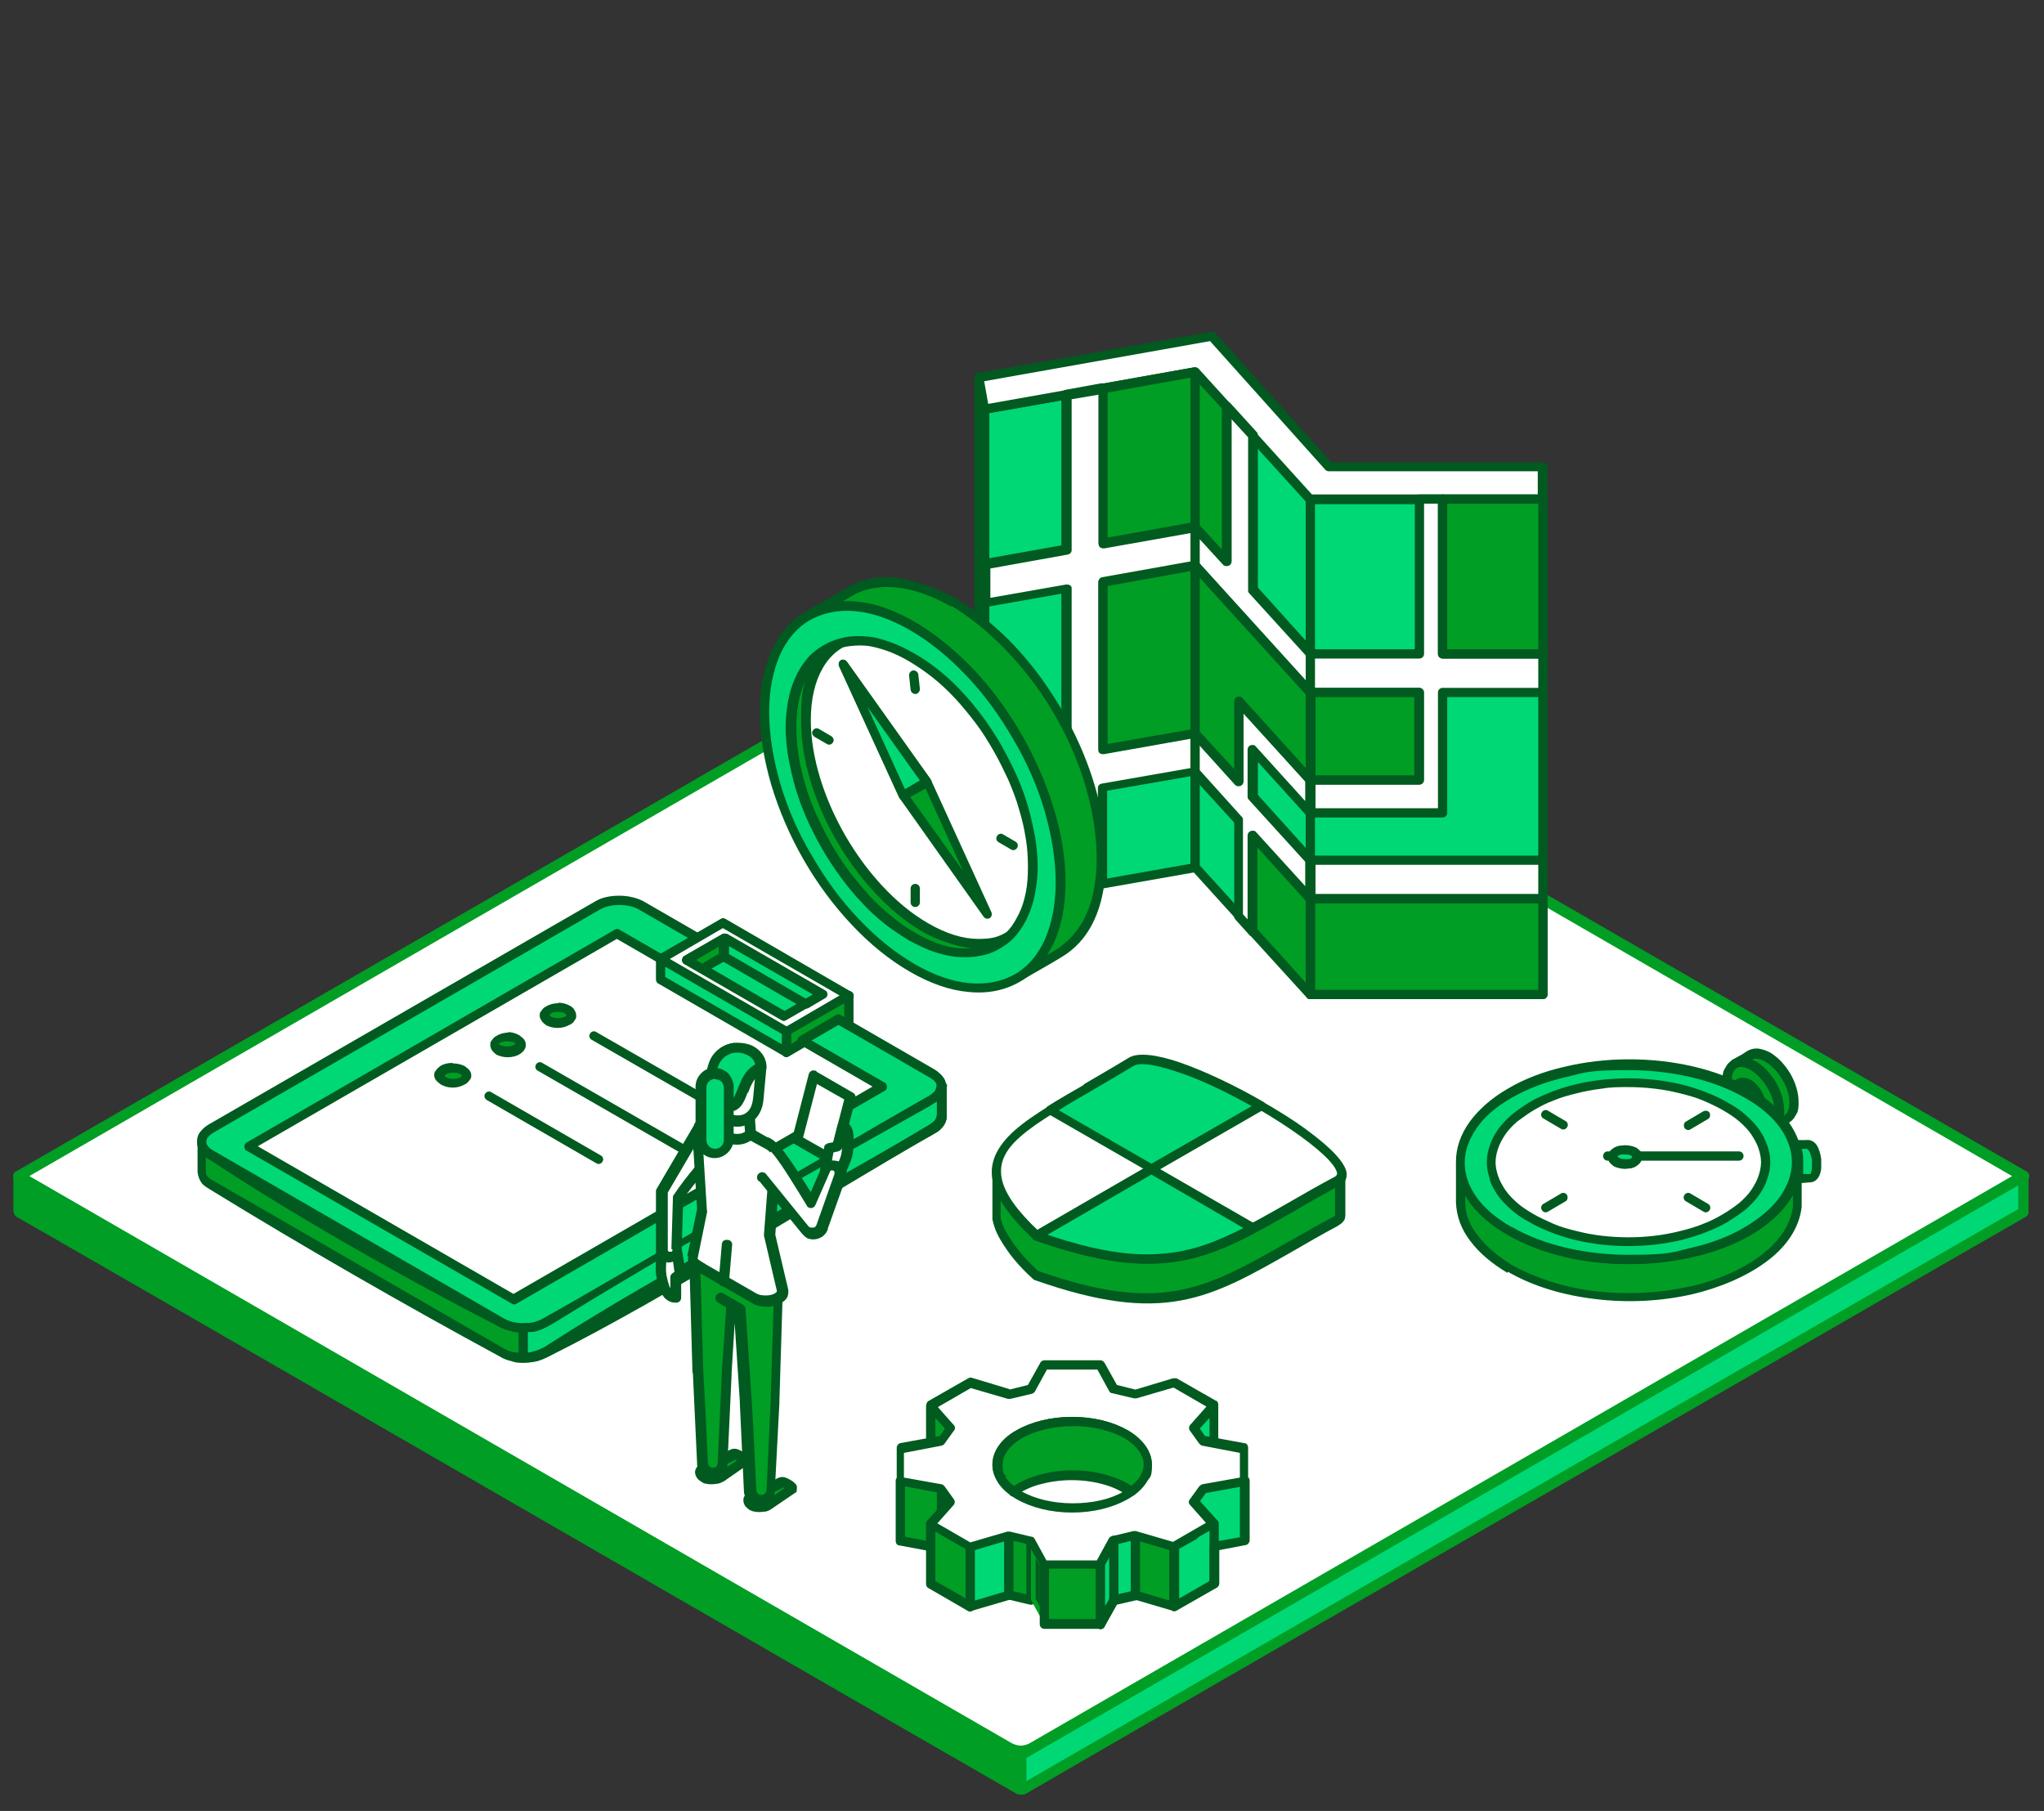 <?xml version="1.0" encoding="UTF-8"?>
<svg id="Calque_2" xmlns="http://www.w3.org/2000/svg" width="397.3" height="352" version="1.1" viewBox="0 0 397.3 352">
  <rect x="0" y="0" width="397.3" height="352" fill="#333333" stroke="none"/>
  <!-- Generator: Adobe Illustrator 29.0.0, SVG Export Plug-In . SVG Version: 2.1.0 Build 186)  -->
  <defs>
    <style>
      .st0, .st1 {
        fill: #00d875;
      }

      .st2 {
        fill: #0087ca;
        opacity: .2;
      }

      .st2, .st3, .st4, .st1, .st5, .st6, .st7 {
        fill-rule: evenodd;
      }

      .st8, .st3 {
        fill: #fff;
      }

      .st9, .st6 {
        fill: #009e24;
      }

      .st4 {
        fill: #00cef0;
      }

      .st5 {
        fill: #015a1f;
      }

      .st7 {
        fill: #146681;
      }
    </style>
  </defs>
  <g>
    <path class="st3" d="M3.6,228.6l192.5-111.1c1.5-.9,3.2-.9,4.7,0l192.5,111.1-192.5,111.1c-1.5.9-3.2.9-4.7,0L3.6,228.6Z"/>
    <path class="st6" d="M3.1,227.7l192.5-111.1c.9-.5,1.9-.8,2.9-.8s2,.3,2.9.8l192.5,111.1c.5.3.7.9.4,1.4,0,.2-.2.3-.4.4l-192.5,111.1c-.9.5-1.9.8-2.9.8s-1.9-.3-2.9-.8L3.1,229.5c-.5-.3-.7-.9-.4-1.4,0-.2.2-.3.4-.4h0ZM196.6,118.4L5.7,228.6l190.9,110.2c.6.3,1.2.5,1.8.5s1.3-.2,1.8-.5l190.9-110.2-190.9-110.2c-.6-.3-1.2-.5-1.8-.5s-1.3.2-1.8.5Z"/>
    <path class="st6" d="M3.6,235.6v-7l194.8,112.5v6.7c-.2,0-.3,0-.5-.1-30.9-17.8-163.5-94.3-194.4-112.1Z"/>
    <path class="st6" d="M2.6,235.6v-7c0-.6.5-1,1-1s.4,0,.6.2l194.7,112.4c.3.2.5.5.5.9h0v6.7c0,.6-.4,1-1,1-.4,0-.6,0-.9-.2h0s0,0,0,0c-20.2-11.6-78.6-45.4-124.9-72.1-30.5-17.6-57.5-33.2-69.4-40-.3-.2-.5-.5-.5-.9h0ZM4.7,230.4v4.6c12.2,7,38.9,22.4,68.9,39.7,49.9,28.8,105,60.6,123.9,71.5v-4.5L4.7,230.4Z"/>
    <path class="st1" d="M393.3,235.6v-7l-194.8,112.5v6.7c.2,0,.3,0,.5-.1,30.9-17.8,163.5-94.3,194.4-112.1Z"/>
    <path class="st6" d="M392.3,235v-4.6l-192.8,111.3v4.5c18.9-10.9,73.9-42.7,123.9-71.5,30.1-17.3,56.7-32.7,68.9-39.7h0ZM394.3,228.6v7h0c0,.4-.2.7-.5.9-11.9,6.8-38.9,22.4-69.4,40-46.3,26.7-104.8,60.4-124.9,72.1,0,0,0,0,0,0h0c-.2.1-.5.3-.9.2-.6,0-1-.5-1-1v-6.7h0c0-.4.2-.7.5-.9l194.7-112.4c.2-.1.4-.2.6-.2.6,0,1,.5,1,1Z"/>
  </g>
  <g>
    <polygon class="st6" points="180.9 273.3 180.9 284.9 184.8 289.3 184.8 277.6 180.9 273.3"/>
    <path class="st5" d="M181.8,275.6v8.9l2.1,2.3v-8.9l-2.1-2.3h0ZM180,284.9v-11.6c0-.2.1-.5.3-.7.4-.3.9-.3,1.3,0l3.8,4.3c.2.2.3.4.3.7v11.6c0,.2-.1.5-.3.7-.4.3-.9.3-1.3,0l-3.8-4.3c-.2-.2-.3-.4-.3-.7Z"/>
    <polygon class="st6" points="175 287.8 175 299.5 183 301 183 289.3 175 287.8"/>
    <path class="st5" d="M175.9,288.9v9.8l6.3,1.2v-9.8l-6.3-1.2h0ZM174.1,299.5v-11.8c.1-.5.6-.8,1.1-.7l8,1.5c.5,0,.8.4.8.9v11.8c-.1.5-.6.8-1.1.7l-8-1.5c-.5,0-.8-.4-.8-.9Z"/>
    <polygon class="st6" points="183 289.3 183 301 184.8 303.4 184.8 291.8 183 289.3"/>
    <path class="st5" d="M182.1,301v-11.6c0-.3.1-.6.4-.7.4-.3,1-.2,1.3.2l1.8,2.4c.1.2.2.3.2.5v11.6c0,.3-.1.6-.4.7-.4.3-1,.2-1.3-.2l-1.8-2.4c-.1-.2-.2-.3-.2-.6Z"/>
    <polygon class="st6" points="180.9 296.2 180.9 307.8 188.6 312.2 188.6 300.6 180.9 296.2"/>
    <path class="st5" d="M181.8,297.7v9.6l5.9,3.4v-9.6l-5.9-3.4h0ZM180,307.8v-11.6c0-.2,0-.3.1-.4.2-.4.8-.6,1.2-.3l7.6,4.4c.3.1.5.5.5.8v11.6c0,.2,0,.3-.1.5-.2.4-.8.6-1.2.3l-7.6-4.4c-.3-.1-.5-.5-.5-.8Z"/>
    <polygon class="st1" points="188.6 300.6 188.6 312.2 196.1 310 196.1 298.4 188.6 300.6"/>
    <path class="st5" d="M189.5,301.3v9.8l5.7-1.7v-9.8l-5.7,1.7h0ZM187.7,312.2v-11.6c0-.4.3-.7.6-.9l7.5-2.2c0,0,.2,0,.3,0,.5,0,.9.4.9.9v11.6c0,.4-.3.7-.6.9l-7.5,2.2c0,0-.2,0-.3,0-.5,0-.9-.4-.9-.9Z"/>
    <polygon class="st6" points="196.1 298.4 196.1 310 200.4 311 200.4 299.4 196.1 298.4"/>
    <path class="st5" d="M197,299.5v9.8l2.5.6v-9.8l-2.5-.6h0ZM195.2,310v-11.9c.1-.5.6-.8,1.1-.7l4.2,1c.4,0,.8.4.8.9v11.9c-.1.5-.6.8-1.1.7l-4.2-1c-.4,0-.8-.4-.8-.9Z"/>
    <polygon class="st6" points="200.4 299.4 200.4 311 203 315.7 203 304 200.4 299.4"/>
    <polygon class="st5" points="201.3 302.9 201.3 310.8 202.1 312.2 202.1 304.3 201.3 302.9"/>
    <rect class="st9" x="203" y="304" width="10.9" height="11.6"/>
    <path class="st5" d="M203.9,304.9v9.8h9.1v-9.8h-9.1ZM202.1,315.7v-11.6c0-.5.4-.9.9-.9h10.9c.5,0,.9.4.9.9v11.6c0,.5-.4.9-.9.9h-10.9c-.5,0-.9-.4-.9-.9Z"/>
    <polygon class="st1" points="213.9 304 213.9 315.7 216.4 311 220.7 310 220.7 298.4 216.4 299.4 213.9 304"/>
    <path class="st5" d="M214.8,304.3v7.9l.9-1.6c.1-.3.4-.4.6-.5l3.5-.8v-9.8l-2.8.7-2.3,4.1h0ZM213,315.7v-11.6c0-.1,0-.3.1-.4l2.6-4.7c.1-.2.3-.4.6-.4l4.2-1c0,0,.2,0,.3,0,.5,0,.9.4.9.9v11.6c0,.4-.3.8-.7.9l-3.9.9-2.4,4.3c-.1.3-.5.5-.8.5s-.9-.4-.9-.9Z"/>
    <polygon class="st6" points="220.7 298.4 220.7 310 228.3 312.2 228.3 300.6 220.7 298.4"/>
    <path class="st5" d="M221.6,299.6v9.8l5.7,1.7v-9.8l-5.7-1.7h0ZM219.8,310v-11.6c0,0,0-.2,0-.3.1-.5.6-.7,1.1-.6l7.5,2.2c.4,0,.7.5.7.9v11.6c0,0,0,.2,0,.3-.1.5-.6.7-1.1.6l-7.5-2.2c-.4,0-.7-.5-.7-.9Z"/>
    <path class="st1" d="M228.3,300.6v11.6c2.6-1.5,5.1-3,7.7-4.4v-7.2l6-1.1v-11.6s-8.1,1.5-8.1,1.5l-1.8,2.5v6.6c-1.3.7-2.5,1.5-3.8,2.2Z"/>
    <path class="st5" d="M229.2,301.1v9.6l5.9-3.4v-6.7c0-.5.4-.9.8-.9l5.1-.9v-9.8l-6.6,1.2-1.4,1.9v6.3c0,.3-.2.6-.5.8l-3.4,1.9h0ZM227.3,312.2v-11.6c0-.3.2-.6.5-.8l3.4-1.9v-6c0-.2,0-.4.2-.6l1.8-2.5c.1-.2.3-.3.6-.4l8-1.5c0,0,.2,0,.2,0,.5,0,.9.4.9.9v11.6c0,.4-.3.8-.7.9l-5.2,1v6.5c0,.3-.2.6-.5.8l-7.7,4.4c-.1,0-.3.2-.5.2-.5,0-.9-.4-.9-.9Z"/>
    <polygon class="st1" points="232.1 277.6 232.1 289.3 236 284.9 236 273.3 232.1 277.6"/>
    <path class="st5" d="M233,277.9v8.9l2.1-2.3v-8.9l-2.1,2.3h0ZM231.2,289.3v-11.6c0-.2,0-.4.2-.6l3.8-4.3c.2-.2.4-.4.7-.4.5,0,.9.4.9.9v11.6c0,.2,0,.4-.2.6l-3.8,4.3c-.2.2-.4.4-.7.4-.5,0-.9-.4-.9-.9Z"/>
    <path class="st3" d="M200.4,270l-4.3,1-7.5-2.2c-2.6,1.5-5.1,3-7.7,4.4l3.9,4.3-1.8,2.5-8.1,1.5v6.3l8.1,1.5,1.8,2.5-3.9,4.3c2.6,1.5,5.1,3,7.7,4.4l7.5-2.2,4.3,1,2.6,4.7h10.9l2.6-4.7,4.3-1,7.5,2.2c2.6-1.5,5.1-3,7.7-4.4l-3.9-4.3,1.8-2.5,8.1-1.5v-6.3l-8.1-1.5-1.8-2.5,3.9-4.3c-2.6-1.5-5.1-3-7.7-4.4l-7.5,2.2-4.3-1-2.6-4.7h-10.9l-2.6,4.7h0ZM208.4,293.1c-8.1,0-14.6-3.8-14.6-8.4s6.5-8.4,14.6-8.4,14.6,3.8,14.6,8.4-6.5,8.4-14.6,8.4Z"/>
    <path class="st5" d="M200.6,270.9l-4.2,1c-.2,0-.3,0-.5,0l-7.2-2.1-6.4,3.7,3.1,3.5c.3.3.3.8,0,1.1l-1.8,2.5c-.1.2-.3.3-.6.4l-7.3,1.4v4.8l7.3,1.3c.2,0,.4.2.6.4l1.8,2.5c.3.4.2.9-.1,1.2l-3.1,3.5,6.4,3.7,7.2-2.1c.2,0,.4,0,.5,0l4.2,1c.3,0,.5.2.6.4l2.3,4.2h9.8l2.3-4.2c.1-.3.4-.4.6-.5l4.2-1c.2,0,.3,0,.5,0l7.2,2.1,6.4-3.7-3.1-3.5c-.3-.3-.3-.8,0-1.1l1.8-2.5c.2-.2.4-.3.6-.4l7.3-1.3v-4.8l-7.3-1.4c-.2,0-.4-.2-.6-.4l-1.8-2.5c-.3-.4-.2-.9.1-1.2l3.1-3.5-6.4-3.7-7.2,2.1c-.2,0-.4,0-.5,0l-4.2-1c-.3,0-.5-.2-.6-.4l-2.3-4.2h-9.8l-2.3,4.2c-.1.3-.4.4-.6.5h0ZM196.2,270.1l3.6-.9,2.4-4.3c.1-.3.5-.5.8-.5h10.9c.3,0,.6.2.8.5l2.4,4.3,3.6.9,7.3-2.2c.2,0,.5,0,.7,0l7.7,4.4h.1c.4.4.4,1,0,1.4l-3.4,3.8,1.1,1.6,7.6,1.4c.5,0,.8.4.8.9v6.3c0,.4-.3.8-.7.9l-7.7,1.4-1.1,1.6,3.4,3.8c0,0,.1.1.2.2.2.4.1,1-.3,1.2l-7.7,4.4c-.2.1-.5.2-.7.1l-7.3-2.2-3.6.9-2.4,4.3c-.1.3-.5.5-.8.5h-10.9c-.3,0-.6-.2-.8-.5l-2.4-4.3-3.6-.9-7.3,2.2c-.2,0-.5,0-.7,0l-7.7-4.5h-.1c-.4-.4-.4-1,0-1.4l3.4-3.8-1.1-1.6-7.6-1.4c-.5,0-.8-.4-.8-.9v-6.3c0-.4.3-.8.7-.9l7.7-1.4,1.1-1.6-3.4-3.8c0,0-.1-.1-.2-.2-.2-.4-.1-1,.3-1.2l7.7-4.4c.2-.1.5-.2.7-.1l7.3,2.2h0ZM208.4,294c-4.2,0-8-1-10.8-2.6-2.9-1.7-4.7-4.1-4.7-6.7s1.8-5.1,4.7-6.7c2.8-1.6,6.6-2.6,10.8-2.6s8,1,10.8,2.6c2.9,1.7,4.7,4.1,4.7,6.7s-1.8,5.1-4.7,6.7c-2.8,1.6-6.6,2.6-10.8,2.6h0ZM198.6,289.9c-2.4-1.4-3.8-3.2-3.8-5.2s1.5-3.8,3.8-5.2c2.5-1.4,6-2.3,9.9-2.3s7.4.9,9.9,2.3c2.4,1.4,3.8,3.2,3.8,5.2s-1.5,3.8-3.8,5.2c-2.5,1.5-6,2.3-9.9,2.3s-7.4-.9-9.9-2.3Z"/>
    <path class="st6" d="M197,290c-2-1.4-3.2-3.3-3.2-5.3,0-4.7,6.5-8.4,14.6-8.4s14.6,3.8,14.6,8.4-1.2,3.8-3.2,5.3c-2.7-1.9-6.8-3.2-11.4-3.2s-8.7,1.2-11.4,3.2Z"/>
    <path class="st5" d="M196.5,290.7c-1.1-.8-2-1.7-2.6-2.7-.6-1-1-2.1-1-3.3,0-2.7,1.8-5.1,4.7-6.7,2.8-1.6,6.6-2.6,10.8-2.6s8,1,10.8,2.6c2.9,1.7,4.7,4.1,4.7,6.7s-.3,2.2-1,3.3c-.6,1-1.5,1.9-2.6,2.7-.3.2-.8.2-1.1,0-1.3-.9-2.9-1.7-4.8-2.2-1.8-.5-3.9-.8-6.1-.8s-4.2.3-6.1.8c-1.9.5-3.5,1.3-4.8,2.2-.3.2-.8.2-1.1,0h0ZM195.4,287c.4.7,1,1.3,1.7,1.8,1.4-.9,3-1.6,4.8-2.1,2-.6,4.2-.9,6.6-.9s4.6.3,6.6.9c1.8.5,3.5,1.2,4.8,2.1.7-.6,1.3-1.2,1.7-1.8.4-.7.7-1.5.7-2.3,0-2-1.5-3.8-3.8-5.2-2.5-1.4-6-2.3-9.9-2.3s-7.4.9-9.9,2.3c-2.4,1.4-3.8,3.2-3.8,5.2s.2,1.6.7,2.3Z"/>
    <path class="st5" d="M236.9,307.8c0,.5-.4.9-.9.9s-.9-.4-.9-.9v-11.6c0-.5.4-.9.9-.9s.9.4.9.9v11.6Z"/>
    <path class="st5" d="M217.4,311c0,.5-.4.9-.9.9s-.9-.4-.9-.9v-11.6c0-.5.4-.9.9-.9s.9.4.9.9v11.6Z"/>
  </g>
  <path class="st2" d="M109,249.1l66.5-38.4c1.7-1,1.7-2.6,0-3.6l-36.8-21.2c-1.7-1-4.5-1-6.2,0l-6.6,3.8-3.9,2.3-45.5,26.2-3.4,2-7.1,4.1c-1.7,1-1.7,2.6,0,3.6l36.8,21.2c1.7,1,4.5,1,6.2,0Z"/>
  <g>
    <path class="st6" d="M183.1,211.2v5.8c-.1,1.2-.8,1.8-1.8,2.5l-75.2,43.4c-1.5.8-2.6,1-4.3,1-1.6,0-2.8-.3-4.3-1l-9.2-5.3-5.5-3.2-27.4-15.8-4.8-2.7-9.9-5.7c-1-.6-1.7-1.2-1.8-2.5v-5.8c.1,1.2.8,1.8,1.8,2.5l9.9,5.7,4.8,2.7,27.4,15.8,5.5,3.1,9.2,5.3c1.5.8,2.6,1,4.3,1,1.6,0,2.8-.3,4.3-1l75.2-43.4c1-.6,1.7-1.2,1.8-2.5Z"/>
    <path class="st5" d="M184,211.2v5.8h0c0,.9-.3,1.5-.7,2h0c-.4.5-.8.9-1.4,1.2-24,13.7-51.1,31.4-75.3,43.5-.8.4-1.5.7-2.3.9-.7.2-1.5.2-2.4.3h0c-.9,0-1.6,0-2.4-.3-.8-.2-1.5-.4-2.3-.9-18.8-10.2-38.5-21.5-56.7-32.7-.6-.4-1.1-.7-1.4-1.2h0c-.4-.6-.6-1.2-.7-2v-5.9c0-.5.4-.9.9-.9s.9.4.9.9c0,.4.2.7.3.9.2.3.6.5,1,.8,18.8,10.9,38.2,21.4,56.6,32.7.6.3,1.2.5,1.8.7.6.1,1.3.2,2,.2.8,0,1.4,0,2-.2.6-.1,1.2-.4,1.8-.7l75.2-43.4c.4-.3.8-.5,1-.8.2-.2.3-.6.4-1,0-.5.5-.9,1-.8.5,0,.8.4.8.9h0ZM182.1,216.9v-2.8c-21.2,14.2-52.8,31.2-75.7,43.7-.8.4-1.5.7-2.3.9-.7.2-1.5.2-2.4.3h0c-.9,0-1.6,0-2.4-.3-.7-.2-1.5-.4-2.2-.8-17.5-8.9-40.5-21.9-57.1-33v2.8c0,.4.1.7.3.9h0c.2.3.6.6,1,.8l56.6,32.7c.6.3,1.2.6,1.8.7.6.1,1.3.2,2,.2.8,0,1.4,0,2-.2.6-.1,1.2-.4,1.8-.7l75.2-43.4c.4-.3.7-.5,1-.8h0c.2-.3.3-.6.3-1Z"/>
    <path class="st1" d="M97.5,257.1l-56.6-32.7c-2.4-1.4-2.4-3.6,0-4.9l75.2-43.4c2.4-1.4,6.2-1.4,8.6,0l9.2,5.3,5.5,3.2,27.4,15.8,4.8,2.8,9.9,5.7c2.4,1.4,2.4,3.6,0,4.9l-75.2,43.4c-2.4,1.4-6.2,1.4-8.6,0Z"/>
    <path class="st5" d="M97.1,257.9l-56.7-32.7c-.8-.5-1.4-1-1.7-1.7-.3-.5-.4-1-.4-1.6s.1-1.1.4-1.6c.4-.6,1-1.2,1.8-1.7l75.2-43.4c1.3-.8,3-1.1,4.7-1.1s3.4.4,4.7,1.1l56.6,32.7c.8.5,1.4,1.1,1.8,1.7.3.5.4,1,.4,1.6s-.1,1.1-.4,1.6c-.4.6-1,1.2-1.8,1.7l-75.2,43.4c-1.3.8-3,1.1-4.7,1.1s-3.4-.4-4.7-1.1h0ZM41.4,223.6l56.6,32.7c1,.6,2.4.9,3.8.9s2.8-.3,3.8-.9l75.2-43.4c.5-.3.9-.7,1.1-1,.1-.2.2-.4.2-.7s0-.4-.2-.7c-.2-.4-.6-.7-1.1-1l-56.6-32.7c-1-.6-2.4-.9-3.8-.9s-2.8.3-3.8.9l-75.2,43.4c-.5.3-.9.7-1.1,1-.1.2-.2.4-.2.7s0,.4.2.7c.2.4.6.7,1.1,1h0Z"/>
    <path class="st3" d="M119.9,181.5l-71.6,41.3,51.5,29.7,71.6-41.4c-17.2-9.9-34.3-19.8-51.5-29.7Z"/>
    <path class="st5" d="M119.9,182.5l-69.8,40.3,49.7,28.7,69.8-40.3-49.7-28.7h0ZM47.9,222.1l71.6-41.4c.3-.2.6-.2.9,0l51.5,29.7c.2,0,.3.2.4.4.2.4.1,1-.3,1.2l-71.6,41.4c-.3.2-.6.2-.9,0l-51.5-29.7c-.2,0-.3-.2-.4-.4-.2-.4-.1-1,.3-1.2Z"/>
    <path class="st3" d="M133.6,186.6c2.6-1.5,4.7-2.7,7.3-4.2,6.3,3.6,12.6,7.3,18.9,10.9-2.6,1.5-4.7,2.7-7.3,4.2-6.3-3.6-12.6-7.3-18.9-10.9h0ZM152.9,200.5l12.1-7-24.5-14.2-12.1,7,24.5,14.2Z"/>
    <path class="st5" d="M133.1,185.8l7.3-4.2c.3-.2.6-.2.9,0l18.9,10.9c.4.2.6.8.3,1.2,0,.2-.2.3-.4.4l-7.3,4.2c-.3.2-.6.2-.9,0l-18.9-10.9c-.4-.2-.6-.8-.3-1.2,0-.1.2-.3.3-.3h0ZM140.9,183.4l-5.5,3.2,17.1,9.9,5.5-3.2-17.1-9.9h0ZM152.9,199.5l10.3-6-22.7-13.1-10.3,6,22.7,13.1h0ZM165.5,194.3c.4-.2.6-.8.3-1.2,0-.1-.2-.3-.3-.3l-24.5-14.2c-.3-.2-.6-.2-.9,0l-12.1,7c-.4.2-.6.8-.3,1.2,0,.2.2.3.4.4l24.5,14.1c.3.2.6.2.9,0l12.1-7Z"/>
    <polygon class="st1" points="128.4 190.4 152.9 204.5 152.9 200.5 128.4 186.4 128.4 190.4"/>
    <path class="st5" d="M129.3,189.9l22.7,13.1v-2l-22.7-13.1v2h0ZM152.4,205.3l-24.4-14.1c-.3-.1-.5-.5-.5-.8v-4c0-.2,0-.3.1-.4.2-.4.8-.6,1.2-.3l24.4,14.1c.3.1.5.5.5.8v4c0,.2,0,.3-.1.4-.2.4-.8.6-1.2.3Z"/>
    <path class="st6" d="M110.3,196.2h0c-1-.6-2.7-.6-3.7,0-1,.6-1,1.5,0,2.1,1,.6,2.7.6,3.7,0,1-.6,1-1.5,0-2.1Z"/>
    <path class="st5" d="M109.9,197c-.4-.2-.9-.3-1.4-.3-.5,0-1,0-1.4.3-.1,0-.2.2-.3.3h0s0,0,0,0c0,0,.1.2.3.3h0c.4.2.8.3,1.3.3s1-.1,1.4-.3c.2,0,.2-.2.3-.3h0s0,0,0,0c0,0-.1-.2-.3-.2h0ZM108.5,194.9c.8,0,1.6.2,2.3.6.4.2.7.5.9.9h0c.2.3.3.7.3,1s0,.6-.3.9c-.2.4-.5.7-1,.9-.7.4-1.5.6-2.3.6s-1.6-.2-2.2-.5h0c-.4-.3-.8-.6-1-1-.2-.3-.3-.6-.3-.9s0-.6.3-.9c.2-.3.5-.7,1-.9.6-.4,1.5-.6,2.3-.6Z"/>
    <path class="st6" d="M100.5,201.9h0c-1-.6-2.7-.6-3.7,0-1,.6-1,1.5,0,2.1,1,.6,2.7.6,3.7,0,1-.6,1-1.5,0-2.1Z"/>
    <path class="st5" d="M100,202.7c-.4-.2-.9-.3-1.4-.3s-1,.1-1.4.3c-.1,0-.2.2-.3.2h0s0,0,0,0c0,0,.1.2.3.2h0c.4.2.8.3,1.3.3s1-.1,1.4-.3c.1,0,.2-.2.3-.3,0,0,0,0,0,0,0,0-.1-.2-.3-.3h0ZM98.6,200.6c.8,0,1.6.2,2.3.6.4.3.8.6,1,.9.2.3.3.6.3.9s0,.6-.2.9h0c-.2.4-.5.7-1,1-.6.4-1.5.6-2.3.6s-1.6-.2-2.2-.5h0c-.4-.3-.7-.6-.9-.9h0c-.2-.3-.3-.7-.3-1s0-.6.3-.9c.2-.3.5-.7,1-.9.6-.4,1.5-.6,2.3-.6Z"/>
    <path class="st6" d="M90,208h0c-1-.6-2.7-.6-3.7,0-1,.6-1,1.5,0,2.1,1,.6,2.7.6,3.7,0,1-.6,1-1.5,0-2.1Z"/>
    <path class="st5" d="M89.5,208.8c-.4-.2-.8-.3-1.4-.3s-1,.1-1.4.3h0c-.1.1-.2.2-.3.3h0s0,0,0,0c0,0,.1.2.3.3.4.2.9.3,1.4.3s1-.1,1.4-.3c.1,0,.2-.2.3-.3h0s0,0,0,0c0,0-.1-.2-.3-.3h0ZM88.1,206.7c.8,0,1.6.2,2.2.5h0c.4.3.8.6,1,.9.2.3.3.6.3.9s0,.6-.3.9c-.2.3-.5.7-1,.9-.7.4-1.5.6-2.3.6s-1.6-.2-2.3-.6c-.4-.3-.8-.6-1-.9-.2-.3-.3-.6-.3-.9s0-.6.3-.9c.2-.3.5-.6.9-.9h0c.6-.4,1.5-.6,2.3-.6Z"/>
    <path class="st1" d="M183.1,211.2v5.8c0,.5-.2.9-.4,1.2-.5.9-1.8,1.5-2.7,2l-13.6,7.8-21.3,12.3-22,12.7-15,8.7c-1.4.8-2.5,1.6-4.1,1.9-.7.2-1.4.2-2.2.2v-5.8c.9,0,1.9-.1,2.7-.4,1.2-.4,2-.9,3.1-1.5l13.4-7.8,21.5-12.4,21.5-12.4,15.9-9.1c.8-.4,1.7-.9,2.3-1.5.5-.5.8-1,.9-1.8Z"/>
    <path class="st5" d="M184,211.2v5.9c0,.3,0,.6-.2.8,0,.3-.2.5-.4.8-.6.9-1.7,1.6-2.6,2.1-24.5,12.8-48.5,29.2-73,42.1-1.2.7-2.2,1.3-3.7,1.7-.4,0-.8.2-1.2.2-.4,0-.8,0-1.2,0-.5,0-.9-.4-.9-.9v-5.8c0-.5.4-.9.9-.9h0c.4,0,.8,0,1.2,0,.4,0,.8-.1,1.2-.3.9-.3,1.7-.7,2.5-1.2,24.5-13.2,48.8-28.4,73.1-42.2.6-.3,1.3-.7,1.7-1.1.2-.2.3-.3.4-.5,0-.2.2-.4.2-.7,0-.5.5-.9,1-.8.5,0,.8.4.8.9h0ZM182.1,216.9v-2.8c-.5.3-.9.6-1.4.9-24.2,13.6-49.7,27.7-73.1,42.2-.9.5-1.7,1-2.9,1.4-.5.2-1,.3-1.5.3h-.6v4h0c.3,0,.7-.1,1-.2,1.2-.3,2.2-.8,3.2-1.5,22.9-14.7,49.4-28,73-42.1.7-.4,1.6-.9,2-1.5,0-.1.1-.2.2-.4,0-.1,0-.3,0-.4Z"/>
    <polygon class="st6" points="155.9 202.8 155.9 202.2 163 198.1 165 199.3 165 193.5 152.9 200.5 152.9 204.5 155.9 202.8"/>
    <path class="st5" d="M155,202.3h0c0-.4.2-.8.5-.9l7-4.1c.3-.2.6-.2.9,0l.7.4v-2.7l-10.3,5.9v2l1.2-.7h0ZM156.8,202.7h0c0,.4-.2.7-.5.9l-2.9,1.7c-.1,0-.3.2-.5.2-.5,0-.9-.4-.9-.9v-4c0-.3.2-.6.5-.8l12-7c.1-.1.3-.2.5-.2.5,0,.9.4.9.9v5.8c0,.2,0,.3-.1.5-.2.4-.8.6-1.2.3l-1.6-.9-6.2,3.6Z"/>
    <path class="st5" d="M115,202.1c-.4-.2-.6-.8-.3-1.2.2-.4.8-.6,1.2-.3l29.9,17.2c.4.2.6.8.3,1.2-.2.4-.8.6-1.2.3l-29.9-17.2Z"/>
    <path class="st5" d="M104.5,208.1c-.4-.2-.6-.8-.3-1.2.2-.4.8-.6,1.2-.3l29.9,17.2c.4.2.6.8.3,1.2-.2.4-.8.6-1.2.3l-29.9-17.2Z"/>
    <path class="st5" d="M94.6,213.8c-.4-.3-.6-.8-.3-1.2.2-.4.8-.6,1.2-.3l21.3,12.3c.4.2.6.8.3,1.2-.2.4-.8.6-1.2.3l-21.3-12.3Z"/>
    <polygon class="st6" points="136.5 188.3 140.6 185.9 140.9 182.3 133.6 186.6 136.5 188.3"/>
    <path class="st5" d="M136.5,187.3l3.2-1.9v-1.4c0,0-4.4,2.6-4.4,2.6l1.2.7h0ZM141.1,186.7l-4.1,2.3c-.3.2-.6.2-1,0l-3-1.7c-.1,0-.2-.2-.3-.3-.2-.4-.1-1,.3-1.2l7.3-4.2c.2-.1.3-.2.5-.1.5,0,.9.5.8,1l-.3,3.6c0,.3-.2.6-.5.7Z"/>
    <polygon class="st1" points="156.6 195.1 140.6 185.9 140.9 182.3 159.8 193.3 156.6 195.1"/>
    <path class="st5" d="M156.1,195.9l-15.9-9.2c-.3-.2-.5-.5-.4-.8l.3-3.6c0-.5.5-.9,1-.8.2,0,.3,0,.4.1l18.9,10.9c.4.2.6.8.3,1.2,0,.1-.2.3-.3.3l-3.2,1.9c-.3.2-.7.2-1,0h0ZM141.6,185.4l15,8.7,1.4-.8-16.3-9.4v1.6Z"/>
  </g>
  <g>
    <path class="st6" d="M219.8,214.1c-8.6,5.4-16.3,9.2-21,13h-5.1v7.7c0,1.8,0,2.3.5,3.3,1,2.7,3.3,5.9,7.3,9.7,28.7,10.2,35.9,1.6,58.2-10.4,0,0,.2,0,.3-.1.5-.3.7-.4.7-1.2v-8l-8.5-.9c-10.7-7.4-28.1-15.6-32.3-13Z"/>
    <path class="st5" d="M220.3,214.9c-3.1,1.9-6.1,3.6-8.8,5.2-4.9,2.9-9.1,5.3-12.2,7.7-.2.1-.4.2-.6.2h-4.2v6.8c0,.8,0,1.4,0,1.8h0c0,.4.2.8.3,1.2.5,1.3,1.3,2.7,2.4,4.2,1.1,1.5,2.6,3.2,4.5,5,24,8.5,32.7,3.5,48.5-5.5,2.7-1.5,5.6-3.2,8.8-4.9l.3-.2c.1,0,.2,0,.2-.1,0,0,0-.1,0-.3v-7.1l-7.7-.8c-.2,0-.3,0-.4-.2-5.7-4-13.4-8.2-19.8-10.8-5.4-2.2-9.8-3.3-11.5-2.2h0ZM210.6,218.6c2.7-1.6,5.7-3.3,8.7-5.2,2.2-1.4,7.3-.3,13.1,2.1,6.5,2.6,14.2,6.8,20,10.8l8.2.9c.5,0,.9.4.9.9v8c0,.6-.1,1-.4,1.3-.2.3-.5.5-.8.7l-.3.2c-3.2,1.7-6.1,3.4-8.7,4.9-16.3,9.3-25.2,14.4-50.2,5.6-.1,0-.2-.1-.3-.2-2.1-1.9-3.7-3.7-4.9-5.4-1.2-1.7-2.1-3.2-2.6-4.7-.2-.6-.3-1-.4-1.5h0c0-.6,0-1.2,0-2.1v-7.7c0-.5.4-.9.9-.9h4.8c3.1-2.4,7.3-4.9,12.1-7.7Z"/>
    <path class="st3" d="M219.8,206.4c-21,13-36,17.1-18.4,33.7,28.8,10.2,35.9,1.5,58.5-10.6,7.2-3.9-33.4-27.3-40.1-23.2Z"/>
    <path class="st5" d="M220.3,207.2c-3.1,1.9-6.1,3.6-8.8,5.2-6.3,3.6-11.4,6.6-14.4,9.7-4.1,4.4-3.7,9.2,4.8,17.2,24,8.5,32.7,3.5,48.5-5.5,2.8-1.6,5.7-3.3,9.1-5.1.3-.2.4-.4.4-.7-.2-.9-1.1-2.1-2.6-3.5-1.6-1.5-3.8-3.2-6.3-4.9-10.5-7.2-26.8-14.9-30.6-12.5h0ZM210.6,210.9c2.8-1.6,5.7-3.3,8.8-5.2,4.4-2.7,21.6,5.1,32.6,12.5,2.6,1.8,4.8,3.5,6.5,5.1,1.8,1.7,2.9,3.2,3.2,4.4.2,1.2-.1,2.1-1.3,2.7-3.3,1.8-6.3,3.5-9,5.1-16.3,9.3-25.2,14.4-50.2,5.6-.1,0-.2-.1-.3-.2-9.6-9-9.9-14.6-5-19.9,3.1-3.3,8.4-6.3,14.8-10.1Z"/>
    <path class="st1" d="M223.8,227.3l-22.4,12.9h0c20.6,7.3,30.1,4.9,42.2-1.5l-19.8-11.4Z"/>
    <path class="st5" d="M223.8,228.3l-20.2,11.7c9.2,3.1,16.1,4.2,22.1,3.7,5.8-.4,10.7-2.3,16-5l-17.9-10.4h0ZM201,239.4l22.3-12.9c.3-.2.6-.2.9,0l19.8,11.4c.2,0,.3.2.4.4.2.4,0,1-.4,1.2-6.1,3.2-11.6,5.5-18.2,6-6.6.5-14.2-.8-24.6-4.4-.1,0-.3-.1-.4-.2h0c0,0-.1-.1-.1-.2-.2-.4,0-1,.3-1.2Z"/>
    <path class="st1" d="M219.8,206.4c-6,3.7-11.4,6.7-15.8,9.4l19.8,11.4,21.3-12.3c-10.1-5.8-21.9-10.6-25.3-8.6Z"/>
    <path class="st5" d="M220.3,207.2c-3.1,1.9-6.1,3.6-8.8,5.2-2.1,1.2-4,2.3-5.7,3.4l18,10.4,19.5-11.2c-5-2.8-10.2-5.3-14.6-6.7-3.9-1.3-7.1-1.9-8.4-1.1h0ZM210.6,210.8c2.7-1.6,5.7-3.3,8.8-5.2,1.8-1.1,5.5-.6,9.9.9,4.9,1.7,10.8,4.5,16.3,7.7.1,0,.2.2.3.3.2.4,0,1-.3,1.2l-21.2,12.2c-.3.2-.6.2-.9,0l-19.8-11.4c-.1,0-.2-.2-.3-.3-.3-.4-.1-1,.3-1.2,2.2-1.4,4.5-2.7,7.1-4.2Z"/>
  </g>
  <g>
    <path class="st6" d="M343.6,217.1c-2.8-1.6-5.1-5.5-5.1-8.8s2.3-4.5,5.1-2.9c2.8,1.6,5.1,5.5,5.1,8.8s-2.3,4.5-5.1,2.9Z"/>
    <path class="st5" d="M343.1,217.9c-1.5-.9-2.9-2.4-3.9-4.1-1-1.7-1.6-3.7-1.6-5.4s.2-2,.7-2.8c.3-.6.8-1,1.3-1.3.5-.3,1.1-.5,1.8-.5s1.8.3,2.7.8h0c1.5.9,2.9,2.4,3.9,4.1,1,1.7,1.6,3.7,1.6,5.5s-.2,2-.7,2.8c-.3.6-.8,1-1.3,1.3-.5.3-1.1.5-1.8.5s-1.8-.3-2.7-.8h0ZM340.8,212.9c.8,1.5,2,2.7,3.3,3.5.7.4,1.3.6,1.8.6s.6,0,.9-.2c.2-.1.5-.4.6-.6.3-.5.4-1.1.4-1.9,0-1.5-.5-3.1-1.4-4.5-.8-1.4-2-2.7-3.2-3.4h0c-.7-.4-1.3-.6-1.8-.6s-.6,0-.9.2c-.2.1-.5.4-.6.6-.3.5-.4,1.1-.4,1.9,0,1.5.5,3.1,1.4,4.5Z"/>
    <path class="st6" d="M340.7,218.8c-2.8-1.6-5.1-5.5-5.1-8.8s2.3-4.5,5.1-2.9c2.8,1.6,5.1,5.6,5.1,8.8s-2.3,4.5-5.1,2.9Z"/>
    <path class="st5" d="M340.3,219.6c-1.5-.9-2.9-2.4-3.9-4.1-1-1.7-1.6-3.7-1.6-5.4s.2-2,.7-2.8c.3-.6.8-1,1.3-1.3.5-.3,1.1-.5,1.8-.5s1.8.3,2.7.8h0c1.5.9,2.9,2.4,3.9,4.1,1,1.7,1.6,3.7,1.6,5.5s-.2,2-.7,2.8c-.3.6-.8,1-1.3,1.3-.5.3-1.1.5-1.8.5-.8,0-1.8-.3-2.7-.8h0ZM337.9,214.5c.8,1.5,2,2.7,3.3,3.5.7.4,1.3.6,1.8.6.3,0,.6,0,.9-.2.2-.1.5-.4.6-.6.3-.5.4-1.1.4-1.9,0-1.5-.5-3.1-1.4-4.5-.8-1.4-2-2.7-3.2-3.4h0c-.7-.4-1.3-.6-1.8-.6s-.6,0-.9.2c-.2.1-.5.4-.6.6-.3.5-.4,1.1-.4,1.9,0,1.5.5,3.1,1.4,4.5Z"/>
    <path class="st6" d="M336.6,211.5l1.8-1h0c.2,0,.3,0,.5,0,.5,0,1.1.4,1.5.7.9.8,1.7,2.1,1.8,3.4,0,.3,0,.6,0,.9,0,.2-.2.5-.3.7h0c0,0,0,.1,0,.1l-1.8,1s0,0,.1-.1c.4-.4.4-1,.4-1.6-.1-1.4-1.1-3-2.2-3.7-.3-.2-.6-.3-.9-.4-.1,0-.3,0-.4,0,0,0-.1,0-.2,0h0Z"/>
    <path class="st5" d="M336.2,210.6l1.7-1c.1,0,.2,0,.3-.1.1,0,.2,0,.4,0,.1,0,.3,0,.4,0h.1c.3,0,.7.2,1,.3.4.2.7.4,1,.7.6.5,1,1.1,1.4,1.8.4.7.6,1.4.7,2.2,0,.2,0,.4,0,.6,0,.2,0,.4,0,.6h0c0,.2-.1.4-.2.5,0,.2-.2.3-.3.5-.1.1-.2.2-.4.3l-1.8,1c-.4.2-1,.1-1.2-.3-.2-.4-.1-.9.2-1.1h0c0-.1,0-.2.1-.3,0-.2,0-.4,0-.6,0-.6-.3-1.2-.6-1.7-.3-.5-.8-1-1.2-1.3-.1,0-.2-.1-.3-.2,0,0-.2,0-.3,0-.1,0-.1,0-.3,0-.5.2-1-.1-1.1-.6-.1-.4,0-.9.5-1.1h0ZM339.3,211.4h-.2c.5.4,1,.9,1.4,1.5.4.7.7,1.4.8,2.2v-.2c0-.1,0-.2,0-.4,0-.5-.2-1-.5-1.5-.3-.5-.6-1-1-1.3-.2-.1-.4-.3-.6-.4Z"/>
    <path class="st5" d="M337.6,207.5c-.4.2-1,0-1.2-.3-.2-.4,0-1,.3-1.2l2.9-1.6c.4-.2,1,0,1.2.3.2.4,0,1-.3,1.2l-2.9,1.6Z"/>
    <path class="st3" d="M316.6,244.8c-8.4,0-16.8-1.8-23.2-5.5-6.4-3.7-9.6-8.5-9.6-13.4s3.2-9.7,9.6-13.4c6.4-3.7,14.8-5.5,23.2-5.5s16.8,1.8,23.2,5.5c6.4,3.7,9.6,8.5,9.6,13.4,0,4.8-3.2,9.7-9.6,13.4-6.4,3.7-14.8,5.5-23.2,5.5Z"/>
    <path class="st6" d="M293.5,246.7c-4.7-2.8-9.4-7.1-9.6-12.9v-7.4c.7,10.5,13.8,15.9,22.7,17.5,11.8,2.2,28.1.5,37.4-7.6,3-2.6,5.1-5.9,5.4-9.9,0,1.8.1,6.9,0,8.3-1.1,9.2-12.5,14.3-20.3,16.2-11.4,2.7-25.2,1.6-35.5-4.2Z"/>
    <path class="st5" d="M293,247.4c-2.7-1.6-5.4-3.7-7.3-6.3-1.6-2.1-2.6-4.6-2.7-7.4v-7.4c0-.5.4-.9.9-.9s.9.4.9.9c.3,4.2,2.7,7.5,6,10,4.6,3.6,11,5.7,15.9,6.6,6.3,1.2,13.8,1.2,20.8-.2,6-1.2,11.7-3.5,15.9-7.2,1.4-1.3,2.7-2.6,3.5-4.2.9-1.5,1.4-3.2,1.5-5.1h0c0-.6.5-.9,1-.9.5,0,.8.4.8.9v1.6c0,2.3,0,5.6,0,6.8-.5,4.2-3,7.6-6.3,10.2-4.3,3.4-10.1,5.6-14.7,6.7-6,1.4-12.6,1.8-19.1,1-6-.7-12-2.4-17-5.3h0ZM287.2,240.1c1.8,2.4,4.3,4.3,6.7,5.8,4.9,2.7,10.5,4.4,16.4,5.1,6.3.7,12.7.3,18.5-1,4.4-1,9.9-3.1,14-6.4,3-2.4,5.2-5.4,5.7-9,0-.5,0-1.3,0-2.3-1,1.7-2.3,3.3-3.9,4.7-4.4,3.9-10.4,6.3-16.7,7.6-7.3,1.5-15,1.4-21.5.2-5.2-1-11.8-3.2-16.7-7-2-1.5-3.7-3.3-4.9-5.4v1.4c0,2.4,1,4.5,2.4,6.3Z"/>
    <path class="st1" d="M349.6,229.1c.2-1.8.1-4.8-.6-6.6h2c2.5-.4,2.9,6.1,1.1,6.4l-2.5.2Z"/>
    <path class="st5" d="M348.7,228.9c.1-.9.1-2.1,0-3.3,0-1-.3-2-.6-2.8-.2-.5,0-1,.5-1.2,0,0,.2,0,.3,0h2.1c1.3-.2,2.2.7,2.6,2,.2.5.3,1.1.4,1.7,0,.6,0,1.2,0,1.7-.1,1.5-.8,2.6-1.9,2.8l-2.6.2c-.5,0-.9-.3-1-.8,0,0,0-.2,0-.2h0ZM350.5,225.5c0,.9,0,1.9,0,2.7h1.4c.1-.2.3-.7.3-1.3,0-.4,0-.9,0-1.3,0-.4-.2-.9-.3-1.3-.2-.6-.5-1-.8-1h-.9c.2.7.3,1.4.3,2.2Z"/>
    <path class="st1" d="M316.6,244.8c-8.4,0-16.8-1.8-23.2-5.5-6.4-3.7-9.6-8.5-9.6-13.4s3.2-9.7,9.6-13.4c6.4-3.7,14.8-5.5,23.2-5.5s16.8,1.8,23.2,5.5c6.4,3.7,9.6,8.5,9.6,13.4,0,4.8-3.2,9.7-9.6,13.4-6.4,3.7-14.8,5.5-23.2,5.5h0ZM289.8,225.9c0,2,.7,4,2,5.9,1.3,1.8,3.2,3.5,5.8,5,2.6,1.5,5.5,2.6,8.7,3.4,3.3.8,6.8,1.2,10.3,1.2,3.5,0,7-.4,10.3-1.2,3.2-.8,6.1-1.9,8.7-3.4,2.6-1.5,4.5-3.2,5.8-5,1.4-1.9,2-3.9,2-5.9,0-2-.7-4-2-5.9-1.3-1.8-3.2-3.5-5.8-5-2.6-1.5-5.5-2.6-8.7-3.4-3.3-.8-6.8-1.2-10.3-1.2s-7,.4-10.3,1.2c-3.2.8-6.1,1.9-8.7,3.4-2.6,1.5-4.5,3.2-5.8,5-1.4,1.9-2,3.9-2,5.9Z"/>
    <path class="st5" d="M316.6,245.7c-8.5,0-17.1-1.9-23.6-5.7h0c-3.2-1.9-5.7-4.1-7.3-6.4-1.8-2.5-2.7-5.1-2.7-7.8s.9-5.3,2.7-7.8c1.7-2.3,4.1-4.5,7.4-6.4,3.2-1.9,6.9-3.3,10.8-4.2,4.1-1,8.4-1.5,12.8-1.5,8.5,0,17.1,1.9,23.6,5.7h0c3.2,1.9,5.7,4.1,7.3,6.4,1.8,2.5,2.7,5.1,2.7,7.8,0,2.7-.9,5.3-2.7,7.8-1.7,2.3-4.1,4.5-7.4,6.4h0c-3.2,1.9-6.9,3.3-10.8,4.2-4.1,1-8.4,1.5-12.8,1.5h0ZM293.9,238.5c6.2,3.6,14.5,5.4,22.7,5.4s8.4-.5,12.3-1.4c3.8-.9,7.3-2.2,10.3-4h0c3-1.8,5.3-3.8,6.8-5.9,1.5-2.2,2.3-4.4,2.3-6.7,0-2.3-.8-4.6-2.3-6.7-1.5-2.1-3.8-4.1-6.8-5.8h0c-6.2-3.6-14.5-5.4-22.7-5.4s-8.4.5-12.3,1.4c-3.8.9-7.3,2.2-10.4,4-3,1.7-5.3,3.7-6.8,5.9-1.5,2.2-2.3,4.4-2.3,6.7s.8,4.6,2.3,6.7c1.5,2.1,3.8,4.1,6.8,5.8h0ZM290.7,225.9c0,.9.2,1.8.5,2.7.3.9.8,1.8,1.4,2.7h0c.6.9,1.4,1.7,2.3,2.5.9.8,2,1.5,3.2,2.2,1.2.7,2.6,1.3,3.9,1.9,1.4.6,2.9,1,4.5,1.4,1.6.4,3.2.7,4.9.9,1.7.2,3.4.3,5.1.3,1.7,0,3.5-.1,5.1-.3,1.7-.2,3.3-.5,4.9-.9,1.6-.4,3.1-.8,4.5-1.4,1.4-.5,2.7-1.2,3.9-1.9,1.2-.7,2.3-1.5,3.2-2.2.9-.8,1.7-1.6,2.3-2.5.6-.9,1.1-1.8,1.4-2.7.3-.9.5-1.8.5-2.7,0-.9-.2-1.8-.5-2.7-.3-.9-.8-1.8-1.4-2.7-.6-.9-1.4-1.7-2.3-2.5-.9-.8-2-1.5-3.2-2.2-1.2-.7-2.5-1.3-3.9-1.9-1.4-.6-2.9-1-4.5-1.4-1.6-.4-3.2-.7-4.9-.9-1.7-.2-3.4-.3-5.1-.3s-3.5,0-5.1.3c-1.7.2-3.3.5-4.9.9-1.6.4-3.1.8-4.5,1.4-1.4.5-2.7,1.2-3.9,1.9h0c-1.2.7-2.2,1.5-3.2,2.2-.9.8-1.7,1.6-2.3,2.5-.6.9-1.1,1.8-1.4,2.7-.3.9-.5,1.8-.5,2.7h0ZM289.5,229.2c.4,1.1.9,2.1,1.6,3.1h0c.7,1,1.6,1.9,2.6,2.8,1,.9,2.2,1.7,3.5,2.4,1.3.8,2.7,1.4,4.2,2,1.5.6,3.1,1.1,4.7,1.5,1.7.4,3.4.7,5.1.9,1.8.2,3.5.3,5.3.3,1.8,0,3.6-.1,5.3-.3,1.7-.2,3.5-.5,5.1-.9,1.6-.4,3.2-.9,4.7-1.5,1.5-.6,2.9-1.2,4.2-2,1.3-.8,2.5-1.6,3.5-2.4,1-.9,1.9-1.8,2.6-2.8.7-1,1.3-2.1,1.6-3.1.4-1.1.6-2.2.6-3.3,0-1.1-.2-2.2-.6-3.3-.4-1.1-.9-2.1-1.6-3.1-.7-1-1.6-1.9-2.6-2.8-1-.9-2.2-1.7-3.5-2.4-1.3-.8-2.7-1.4-4.2-2-1.5-.6-3.1-1.1-4.7-1.5-1.7-.4-3.4-.7-5.1-.9-1.8-.2-3.6-.3-5.3-.3s-3.6.1-5.3.3c-1.7.2-3.5.5-5.1.9-1.6.4-3.2.9-4.7,1.5-1.5.6-2.9,1.2-4.2,2h0c-1.3.8-2.4,1.6-3.4,2.4-1,.9-1.9,1.8-2.6,2.8-.7,1-1.3,2.1-1.6,3.1-.4,1.1-.6,2.2-.6,3.3s.2,2.2.6,3.3Z"/>
    <path class="st5" d="M338,223.8c.5,0,.9.4.9.9s-.4.9-.9.9h-25.5c-.5,0-.9-.4-.9-.9s.4-.9.9-.9h25.5Z"/>
    <path class="st5" d="M328.6,219.5c-.4.3-1,.1-1.2-.3-.2-.4-.1-1,.3-1.2l3.4-2c.4-.2,1-.1,1.2.3.2.4.1,1-.3,1.2l-3.4,2Z"/>
    <path class="st5" d="M304.3,217.9c.4.2.6.8.3,1.2-.2.4-.8.6-1.2.3l-3.4-2c-.4-.2-.6-.8-.3-1.2.2-.4.8-.6,1.2-.3l3.4,2Z"/>
    <path class="st5" d="M303.4,232c.4-.3,1-.1,1.2.3.2.4.1,1-.3,1.2l-3.4,2c-.4.3-1,.1-1.2-.3-.3-.4-.1-1,.3-1.2l3.4-2Z"/>
    <path class="st5" d="M327.7,233.5c-.4-.2-.6-.8-.3-1.2.2-.4.8-.6,1.2-.3l3.4,2c.4.2.6.8.3,1.2-.2.4-.8.6-1.2.3l-3.4-2Z"/>
    <path class="st1" d="M315.9,223.5c.6,0,1.3.1,1.7.4.5.3.7.6.7,1s-.2.7-.7,1c-.5.3-1.1.4-1.7.4s-1.3-.1-1.7-.4c-.5-.3-.7-.6-.7-1s.2-.7.7-1c.5-.3,1.1-.4,1.7-.4Z"/>
    <path class="st5" d="M315.9,222.6c.8,0,1.6.2,2.2.5h0c.3.2.6.5.8.7h0c.2.4.3.7.3,1.1s-.1.7-.4,1.1c-.2.3-.5.5-.8.7h0c-.3.2-.6.3-1,.4-.4,0-.8.1-1.1.1-.8,0-1.6-.2-2.2-.5h0c-.3-.2-.6-.5-.8-.7-.2-.3-.4-.7-.4-1.1s.1-.7.4-1.1c.2-.3.5-.5.8-.7.3-.2.7-.3,1-.4.4,0,.8-.1,1.1-.1h0ZM317.2,224.7c-.3-.2-.8-.3-1.3-.3s-.5,0-.7,0c-.2,0-.4.1-.6.2-.1,0-.2.1-.2.2h0s0,0,0,0c0,0,.1.1.2.2h0c.3.2.8.3,1.3.3s.5,0,.7,0c.2,0,.4-.1.5-.2h0c.1,0,.2-.2.2-.2h0s0,0,0,0c0,0-.1-.1-.2-.2h0Z"/>
  </g>
  <g>
    <polygon class="st3" points="158.1 209.2 165.2 213.2 162.1 225.6 155 221.6 158.1 209.2"/>
    <path class="st5" d="M158.7,208.3l7.1,4.1c.4.2.6.7.5,1.2l-3.2,12.3c-.1.5-.7.9-1.2.7,0,0-.2,0-.3-.1l-7.1-4.1c-.4-.2-.6-.7-.5-1.2l3.2-12.4c.1-.5.7-.9,1.2-.7,0,0,.2,0,.3.1h0ZM164.1,213.7l-5.3-3-2.7,10.4,5.3,3,2.7-10.4Z"/>
    <path class="st3" d="M163.3,228.1l-2.9-.5.8-4.3,1.6-.3,1-3.9c.9.4,1.2,1,1.1,3.7-.1,2.3-.4,2.4-1.6,5.4Z"/>
    <path class="st5" d="M163,229l-2.8-.5c-.5,0-.9-.6-.8-1.2h0l.8-4.3c0-.4.4-.7.8-.8l1-.2.8-3.3c.1-.5.7-.9,1.2-.7,0,0,.1,0,.2,0h0c.7.3,1.2.7,1.5,1.6.2.7.3,1.6.2,3.1-.1,2-.3,2.4-1,4.1-.2.4-.3.8-.6,1.5-.2.5-.7.7-1.2.6h0ZM161.6,226.7l1,.2.3-.8c.6-1.4.7-1.8.8-3.2h0c0,.5-.4.8-.8.9l-.9.2-.5,2.7Z"/>
    <path class="st6" d="M144.7,284c.3-.2-.2-.6-.6-.9-.4-.2-1-.6-1.5-.4l-5.6,2.7c-.4.2-.6.6-.6.9s.2.6.6.9c.4.2,1,.4,1.5.4s1.1-.1,1.5-.4l4.7-3.2Z"/>
    <path class="st5" d="M145.6,284.4c0,.2-.2.3-.4.4l-4.6,3.2s0,0-.1,0c-.3.2-.6.3-1,.4-.4,0-.7.1-1.1.1s-.7,0-1.1-.1c-.4,0-.7-.2-1-.4h0c-.3-.2-.6-.4-.8-.7-.2-.3-.4-.7-.4-1.1s.1-.7.4-1.1c.2-.2.4-.5.7-.6,0,0,0,0,.1,0l5.6-2.7c1-.5,1.8,0,2.5.4h0s0,0,0,0c.3.2.7.5.9.8h0c.1.2.2.4.2.6,0,.3,0,.6-.1.9h0ZM143.2,283.8c-.1,0-.2-.1-.2-.1l-5.5,2.7h0s0,0,0,0c.1,0,.3.1.4.2.2,0,.4,0,.6,0s.4,0,.6,0c.1,0,.3,0,.4-.2l3.7-2.5Z"/>
    <path class="st6" d="M154,289.4c.3-.2-.2-.6-.6-.9-.4-.2-1-.6-1.5-.4l-5.6,2.7c-.4.2-.6.6-.6.9s.2.6.6.9c.4.2,1,.4,1.5.4s1.1-.1,1.5-.4l4.7-3.2Z"/>
    <path class="st5" d="M154.9,289.8c0,.2-.2.3-.4.4l-4.7,3.2h0c-.3.2-.6.3-.9.4,0,0,0,0-.1,0-.3,0-.7.1-1.1.1s-.7,0-1.1-.1h0c-.3,0-.6-.2-.9-.3h0c-.3-.2-.6-.5-.8-.7h0c-.2-.3-.4-.7-.4-1.1s0-.7.3-1c0,0,0,0,0,0,.2-.2.4-.5.7-.7,0,0,0,0,.1,0l5.6-2.7c1-.5,1.8,0,2.5.4h0s0,0,0,0c.4.2.7.5,1,.8.1.2.2.3.2.5,0,.3,0,.6-.1.9h0ZM152.5,289.2c-.1,0-.2-.1-.2-.1l-5.5,2.7h0c.1,0,.2.1.4.2h0c.2,0,.4,0,.6,0s.4,0,.6,0h0c.1,0,.2,0,.3-.1l3.7-2.6Z"/>
    <path class="st3" d="M128.6,243.7l2.9-.4.7,4.4-.8.7v3.9c-1-.1-1.8-.3-2.5-2.9-.6-2.2-.4-2.4-.2-5.6Z"/>
    <path class="st5" d="M128.5,242.7l2.9-.4c.6,0,1.1.3,1.2.9h0c0,0,.7,4.3.7,4.3,0,.4,0,.7-.4.9l-.5.4v3.4c0,.6-.4,1-1,1,0,0,0,0-.1,0h0c-.7,0-1.3-.2-2-.8-.5-.5-1-1.4-1.4-2.9-.5-1.9-.5-2.4-.4-4.3,0-.5,0-1,0-1.6,0-.5.4-.9.9-1h0ZM130.6,244.4l-1.1.2c0,.3,0,.6,0,.8-.1,1.6-.1,2,.3,3.6.2.6.3,1.1.5,1.4v-2.1c0-.3.1-.6.4-.8l.4-.3-.4-2.8Z"/>
    <path class="st3" d="M131.8,232.9l-.3,10c0,.6-.4,1.2-.9,1.4-1,.4-2.1-.3-2.1-1.4v-10.6c0-.4,0-.7.2-1l7.1-12.1c.6-1.4,2.5-2,3.9-1.3,1.3.8,1.6,1.8.9,3.1-2.3,4.1-6.2,7.9-8.8,11.9Z"/>
    <path class="st5" d="M132.8,233.2l-.3,9.7c0,.5-.2,1-.4,1.4-.3.4-.7.7-1.1.9,0,0,0,0-.1,0-.3.1-.6.2-.9.2-.5,0-1-.2-1.4-.4-.4-.3-.7-.7-.9-1.1,0,0,0,0,0-.1-.1-.3-.2-.6-.2-.9v-10.6c0-.3,0-.5,0-.8,0-.3.2-.5.3-.7l7.1-12.1c0,0,0-.2.1-.3.5-.8,1.2-1.4,2.1-1.7.9-.3,1.8-.3,2.7.1.1,0,.2.1.3.2.9.5,1.5,1.1,1.7,1.9.2.8.1,1.6-.4,2.5h0c-1.3,2.3-3.1,4.5-4.8,6.7-1.3,1.7-2.7,3.3-3.8,5h0ZM130.5,242.8l.3-10c0-.2,0-.4.2-.6,1.2-1.8,2.6-3.6,4.1-5.4,1.7-2.1,3.4-4.2,4.6-6.4h0c.2-.4.3-.8.2-1,0-.2-.3-.5-.7-.7,0,0,0,0-.1,0-.4-.2-.8-.2-1.2,0-.4.1-.8.4-1,.8,0,0,0,0,0,.1,0,0,0,0,0,.1l-7.1,12.1c0,0,0,.1,0,.2,0,0,0,.2,0,.2v10.6c0,0,0,.1,0,.2h0c0,.1.1.2.2.3,0,0,.2,0,.3,0s.1,0,.2,0h0c0,0,.2-.1.2-.2,0,0,0-.2,0-.3h0Z"/>
    <path class="st3" d="M145.4,217.2c-1.1.6-2.9.6-4.1,0-1.1-.6-1.1-1.7,0-2.3,1.1-.6,2.9-.6,4.1,0,1.1.6,1.1,1.7,0,2.3Z"/>
    <path class="st7" d="M145.9,218.1c-.7.4-1.6.6-2.5.6s-1.8-.2-2.5-.6c-.5-.3-.8-.6-1.1-1h0c-.2-.3-.3-.7-.3-1s0-.7.3-1c0,0,0,0,0,0,.2-.4.6-.7,1-.9h0c.7-.4,1.6-.6,2.5-.6s1.8.2,2.5.6c.5.3.8.6,1.1,1,0,0,0,0,0,0,.2.3.2.6.2,1s0,.7-.3,1c-.2.4-.6.7-1.1,1h0ZM143.4,216.7c.6,0,1.1-.1,1.5-.3h0s0,0,0,0c.2,0,.3-.2.3-.3,0,0,0,0,0,0h0s0,0,0,0c0,0-.2-.2-.3-.3-.4-.2-1-.3-1.5-.3s-1.1.1-1.5.3h0s0,0,0,0c-.1,0-.2.2-.3.2h0s0,0,0,0h0,0c0,0,.2.2.3.3.4.2,1,.3,1.5.3Z"/>
    <path class="st6" d="M135.1,245.7l.6,21.1c0,0,0,.2,0,.3l.8,17.3c0,1.1.9,2,2,2s2-.9,2-2h0s.8-17.3.8-17.3c0,0,0-.2,0-.3l.9-13.2,1.6.9,1.2,17.7c0,0,0,.2,0,.3l.8,17.3c0,1.1.9,2,2,2s2-.9,2-2h0s.8-17.3.8-17.3c0,0,0-.2,0-.3l.6-19.7c.5-4.1-14-12.9-16.2-6.7Z"/>
    <path class="st5" d="M136.1,245.9l.6,20.9h0c.4,5.9.6,11.7.9,17.5h0s0,0,0,0c0,.3.1.5.3.7h0c.2.2.4.3.7.3s.5-.1.7-.3h0c.1-.2.2-.4.2-.7h0s0,0,0-.1l.8-17.2h0v-.2s0,0,0-.1l.9-13.2c0-.6.5-1,1.1-1,.2,0,.3,0,.5.2l1.6.9c.3.2.5.5.5.8l1.2,17.7h0c0,0,0,0,0,0h0c.4,5.9.6,11.7.9,17.5h0s0,0,0,0c0,.3.1.5.3.7.2.2.4.3.7.3s.5-.1.7-.3h0c.2-.2.3-.4.3-.7h0s0,0,0-.1l.8-17.2h0c0-.1,0-.2,0-.2,0,0,0,0,0-.1l.6-19.6s0,0,0-.1c.2-1.3-2.2-3.6-5-5.3-1.3-.8-2.6-1.4-3.9-1.9-1.2-.4-2.4-.6-3.4-.5-.9.1-1.5.5-1.9,1.3h0ZM134.6,266.8l-.6-21c0-.1,0-.3,0-.4.6-1.7,1.9-2.6,3.6-2.8,1.3-.1,2.7,0,4.2.6,1.4.5,2.9,1.2,4.3,2.1,3.4,2.1,6.2,5.1,6,7.3l-.6,19.6h0c0,0,0,.2,0,.2v.2s-.9,17.2-.9,17.2h0c0,.9-.3,1.6-.9,2.1h0c-.5.5-1.3.9-2.1.9s-1.6-.3-2.1-.9h0c-.5-.5-.9-1.3-.9-2.1h0l-.8-17.2c0,0,0-.1,0-.1v-.2s-1-15.1-1-15.1l-.6,9.7v.2s0,.2,0,.2l-.8,17.2h0c0,.8-.3,1.5-.8,2.1,0,0,0,0,0,0-.5.5-1.3.9-2.1.9s-1.6-.3-2.1-.9h0c-.5-.6-.9-1.3-.9-2.1h0l-.8-17.2c0,0,0-.1,0-.1v-.2s0,0,0,0Z"/>
    <path class="st3" d="M134.6,244.4l1.9-9.3-.9-14.6c-.1-.6.7-2.4,1.4-2.9,1.3-.7,2.9-.8,4.2,0l8.3,4.8c.6.3,1.4,1.1,1.2,1.8l-1.2,15.8,2.5,10.8c.2.7-.3,1.2-.9,1.6-1.3.7-3.4.7-4.7,0l-9.9-5.7c-.8-.5-2.2-1.1-2-2.2Z"/>
    <path class="st5" d="M133.6,244.1l1.9-9.1-.9-14.4c0-.5.2-1.4.5-2.1.3-.7.8-1.4,1.4-1.7h0c.8-.5,1.7-.7,2.6-.7.9,0,1.8.2,2.6.7l8.4,4.8c.4.2,1,.7,1.3,1.2.3.5.5,1,.4,1.6l-1.1,15.6,2.5,10.6c.1.6,0,1.1-.2,1.6-.3.5-.7.8-1.2,1.1h0c-.8.5-1.8.7-2.8.7s-2-.2-2.8-.7l-9.9-5.7h0c-.1,0-.2-.1-.3-.2-1.1-.6-2.6-1.4-2.2-3.1h0ZM137.5,235.3l-1.9,9.3c0,.2.7.6,1.2.9.1,0,.3.2.3.2h0s9.9,5.7,9.9,5.7c.5.3,1.1.4,1.8.4s1.3-.1,1.8-.4h0c.2-.1.4-.3.4-.4,0,0,0,0,0-.1l-2.5-10.7c0-.1,0-.2,0-.3l1.2-15.7c0,0,0-.1,0-.2,0,0,0,0,0,0-.2-.2-.4-.4-.7-.6-2.6-1.4-6-3.2-8.4-4.8-.5-.3-1-.4-1.5-.4-.6,0-1.1.2-1.6.5h0s0,0,0,0c-.2,0-.4.4-.6.8-.2.4-.4.8-.4.9,0,0,0,0,0,.2l.9,14.6h0c0,0,0,.2,0,.3Z"/>
    <path class="st3" d="M141.1,215.5h4.5l.3,4.3s0,0,0,.1c0,.4-.3.8-.8,1.1-1,.6-2.7.6-3.7,0-.5-.3-.8-.7-.8-1.1s0,0,0-.1l.3-4.3Z"/>
    <path class="st5" d="M141.1,214.4h4.5c.6,0,1,.4,1,1l.3,4.2c0,0,0,.2,0,.3h0c0,.4-.1.8-.4,1.2h0c-.2.3-.5.6-.9.8-.7.4-1.5.6-2.4.6s-1.7-.2-2.4-.6h0c-.4-.3-.6-.5-.8-.8,0,0,0,0,0,0-.2-.3-.3-.7-.3-1.1h0c0,0,0-.2,0-.3l.3-4.3c0-.5.5-.9,1-.9h0ZM144.7,216.5h-2.6l-.3,3.4h0c0,0,.1.1.2.2h0c.3.2.8.3,1.3.3s1-.1,1.3-.3c.1,0,.2-.1.2-.2h0s-.2-3.1-.3-3.4h0ZM141.8,219.9"/>
    <path class="st3" d="M141.5,216.1c1,.6,2.7.6,3.7,0,1-.6,1-1.6,0-2.2-1-.6-2.7-.6-3.7,0-1,.6-1,1.6,0,2.2Z"/>
    <path class="st5" d="M142,215.2c.4.2.8.3,1.3.3s1-.1,1.4-.3c.1,0,.2-.1.2-.2,0,0-.1-.1-.2-.2-.4-.2-.8-.3-1.4-.3s-1,.1-1.4.3c-.1,0-.2.1-.2.2,0,0,.1.1.3.2h0ZM143.4,217.5c-.8,0-1.6-.2-2.3-.5h0c-.4-.3-.7-.6-1-.9,0,0,0,0,0,0-.2-.3-.3-.7-.3-1s0-.7.3-1h0c.2-.4.6-.7,1-1,.7-.4,1.5-.6,2.4-.6s1.7.2,2.4.6c.4.2.7.6,1,.9,0,0,0,0,0,0,.2.3.3.7.3,1s0,.7-.3,1h0c-.2.4-.6.7-1,1-.7.4-1.5.6-2.4.6Z"/>
    <path class="st3" d="M143.4,203.7c-2.4,0-4.8,2-4.5,4.4l.5,5.4c.2,2.3,1.4,4.4,4.1,4.4s3.8-2,4.1-4.4l.5-5.4c.2-2.4-2-4.4-4.5-4.4Z"/>
    <path class="st5" d="M143.4,204.8c-.1,0-.2,0-.3,0-.9,0-1.7.5-2.3,1-.6.5-.9,1.3-.9,2s0,.2,0,.2l.5,5.4c0,1,.4,2,1,2.6.5.5,1.1.8,2,.8s1.5-.3,2-.8c.6-.6.9-1.6,1-2.7l.5-5.4c0,0,0-.1,0-.2,0-.8-.4-1.5-.9-2-.6-.6-1.4-1-2.3-1,0,0-.2,0-.3,0h0ZM142.9,202.8c.2,0,.4,0,.5,0s.3,0,.5,0c1.3.1,2.6.7,3.5,1.6.9.9,1.5,2.1,1.5,3.5s0,.3,0,.4l-.5,5.4c-.1,1.5-.7,2.9-1.6,3.8-.9.9-2,1.5-3.5,1.5s-2.7-.6-3.5-1.5c-.9-1-1.4-2.4-1.6-3.9l-.5-5.4c0-.2,0-.3,0-.4,0-1.4.6-2.6,1.6-3.5.9-.9,2.2-1.5,3.5-1.6Z"/>
    <path class="st1" d="M141.6,215c3.2-.1,2-5.8,6.3-7.5,0-4.9-9.1-5.9-9.7,1.3-.3,3.3.1,6.3,3.4,6.2Z"/>
    <path class="st5" d="M141.6,214c.9,0,1.3-1.1,1.8-2.4.7-1.7,1.4-3.6,3.4-4.7-.2-.9-.8-1.5-1.7-1.9-.5-.2-1.1-.4-1.6-.4-.6,0-1.2,0-1.7.3-1.3.5-2.4,1.8-2.6,4-.1,1.5-.1,2.9.3,3.9.3.8.9,1.2,2,1.2h0ZM145.3,212.4c-.7,1.9-1.4,3.6-3.6,3.7-2.1,0-3.3-.9-4-2.5-.6-1.3-.6-3.1-.4-4.8.3-3.1,1.9-4.9,3.9-5.7.8-.3,1.7-.5,2.5-.4.8,0,1.7.2,2.4.5,1.7.8,2.9,2.3,2.9,4.3,0,.4-.2.9-.6,1-1.8.7-2.4,2.4-3,3.9Z"/>
    <path class="st1" d="M139,208.6h0c1.5,0,2.7,1.2,2.7,2.7v10.2c0,1.5-1.2,2.7-2.7,2.7h0c-1.5,0-2.7-1.2-2.7-2.7v-10.2c0-1.5,1.2-2.7,2.7-2.7Z"/>
    <path class="st5" d="M139,207.6c1,0,1.9.4,2.6,1.1,0,0,0,0,0,0,.6.7,1,1.6,1,2.5v10.2c0,1-.4,1.9-1.1,2.6h0c-.7.7-1.6,1.1-2.6,1.1s-1.9-.4-2.6-1.1h0s0,0,0,0c-.7-.7-1.1-1.6-1.1-2.6v-10.2c0-1,.4-1.9,1.1-2.6.7-.7,1.6-1.1,2.6-1.1h0ZM139,209.7c-.4,0-.9.2-1.2.5-.3.3-.5.7-.5,1.2v10.2c0,.4.2.9.5,1.2h0c.3.3.7.5,1.2.5s.9-.2,1.2-.5h0s0,0,0,0c.3-.3.5-.7.5-1.2v-10.2c0-.4-.2-.8-.4-1.1h0c-.3-.3-.7-.5-1.2-.5Z"/>
    <path class="st5" d="M139.6,253.2c-.5-.3-.7-.9-.4-1.4.3-.5.9-.7,1.4-.4l3.7,2.2c.5.3.7.9.4,1.4-.3.5-.9.7-1.4.4l-3.7-2.2Z"/>
    <path class="st3" d="M147,227.4l9.5,11.6c.2.3.5.5.9.7,1,.4,2.2-.2,2.6-1.2l3.5-9.8c.2-.6.1-1.2-.4-1.7-.8-.8-2.1-.5-2.5.5l-2.8,6.3-6.6-9.8-.8-.9-3.2,4.2Z"/>
    <path class="st5" d="M147.4,229.5c-.4-.4-.3-1.1.1-1.4.4-.4,1.1-.3,1.4.1l8.2,10.1h0s0,0,0,0c0,0,.1.1.2.2,0,0,.1,0,.2.1,0,0,0,0,0,0,.2,0,.5,0,.7,0,.2,0,.4-.3.5-.5,1.2-3.3,2.3-6.6,3.5-9.9h0c0-.2,0-.2,0-.3s0-.2-.1-.3c0,0-.1,0-.2-.1,0,0-.2,0-.3,0h0c0,0-.2,0-.2.1,0,0,0,.1-.1.2l-2.8,6.4c-.2.5-.8.8-1.3.5-.2,0-.3-.2-.4-.4h0c-.3-.5-.8-1.3-1.4-2.3-2-3.2-5.1-8.4-6.6-9-.5-.2-.8-.8-.5-1.3.2-.5.8-.8,1.3-.5,2.1.9,5.4,6.4,7.6,9.9l.4.6,2-4.6c.1-.3.3-.6.5-.8.3-.3.7-.6,1.2-.7,0,0,0,0,.1,0,.5-.1,1,0,1.5.1.3.1.6.3.9.6.4.4.6.8.7,1.3.1.5,0,1-.1,1.4l-3.5,9.8c0,0,0,.1,0,.2-.3.7-.8,1.3-1.5,1.6-.6.3-1.4.4-2.1.2h0c0,0,0,0-.1,0h0c-.3-.1-.5-.3-.7-.4-.2-.2-.4-.4-.6-.6l-8.2-10.1Z"/>
    <path class="st5" d="M140.3,241.9c0-.6.5-1,1.1-.9.6,0,1,.5.9,1.1l-.6,7c0,.6-.5,1-1.1.9-.6,0-1-.5-.9-1.1l.6-7Z"/>
  </g>
  <g>
    <polygon class="st1" points="191.4 79.5 191.4 175.8 232.3 168.6 232.3 72.3 191.4 79.5"/>
    <path class="st5" d="M192.3,80.3v94.5l39.1-6.9v-94.5l-39.1,6.9h0ZM190.5,175.8v-96.3c0-.4.3-.8.7-.9l40.9-7.2c0,0,.1,0,.2,0,.5,0,.9.4.9.9v96.3c0,.4-.3.8-.7.9l-40.9,7.2c0,0-.1,0-.2,0-.5,0-.9-.4-.9-.9Z"/>
    <polygon class="st1" points="232.3 72.3 232.3 168.6 254.7 193.3 254.7 97 232.3 72.3"/>
    <path class="st5" d="M233.2,74.6v93.6l20.6,22.7v-93.6l-20.6-22.7h0ZM231.4,168.6v-96.3c0-.2.1-.5.3-.7.4-.3.9-.3,1.3,0l22.4,24.7c.2.2.3.4.3.6v96.3c0,.2-.1.5-.3.7-.4.3-.9.3-1.3,0l-22.4-24.7c-.2-.2-.3-.4-.3-.6Z"/>
    <rect class="st0" x="254.7" y="97" width="45.2" height="96.3"/>
    <path class="st5" d="M255.6,97.9v94.5h43.4v-94.5h-43.4ZM253.8,193.3v-96.3c0-.5.4-.9.9-.9h45.2c.5,0,.9.4.9.9v96.3c0,.5-.4.9-.9.9h-45.2c-.5,0-.9-.4-.9-.9Z"/>
    <polygon class="st3" points="190.3 73.3 190.3 169.6 191.4 175.8 191.4 79.5 190.3 73.3"/>
    <path class="st5" d="M189.4,169.6v-96.3c0-.4.3-.8.7-.9.5,0,1,.2,1,.7l1.1,6.2c0,0,0,.1,0,.2v96.3c0,.4-.3.8-.7.9-.5,0-1-.2-1-.7l-1.1-6.2c0,0,0-.1,0-.2Z"/>
    <polygon class="st3" points="191.4 79.5 232.3 72.3 254.7 97 299.9 97 299.9 90.7 258.4 90.7 235.6 65.3 190.3 73.3 191.4 79.5"/>
    <path class="st5" d="M192.1,78.5l40-7.1c.3,0,.6,0,.8.3l22.1,24.4h43.9v-4.5h-40.6c-.3,0-.5-.1-.7-.3l-22.4-25-43.9,7.8.8,4.5h0ZM232,73.3l-40.4,7.1c-.5,0-1-.2-1-.7l-1.1-6.2c0-.5.2-1,.7-1l45.3-8c.3,0,.6,0,.8.3l22.5,25.1h41.1c.5,0,.9.4.9.9v6.3c0,.5-.4.9-.9.9h-45.2c-.2,0-.5-.1-.7-.3l-22.1-24.3Z"/>
    <polygon class="st3" points="191.4 149.7 191.4 157.2 207.2 154.4 207.2 173 214.3 171.8 214.3 153.2 232.3 150 232.3 142.5 214.3 145.6 214.3 113.1 232.3 109.9 232.3 102.4 214.3 105.5 214.3 75.5 207.2 76.7 207.2 106.8 191.4 109.6 191.4 117.1 207.2 114.3 207.2 146.9 191.4 149.7"/>
    <path class="st5" d="M192.3,150.4v5.7l14.8-2.6c.5,0,1,.2,1,.7v.2s0,17.5,0,17.5l5.3-.9v-17.8c0-.5.3-.8.8-.9l17.2-3v-5.7l-16.9,3c-.5,0-1-.2-1-.7v-.2s0-32.5,0-32.5c0-.5.3-.8.8-.9l17.2-3v-5.7l-16.9,3c-.5,0-1-.2-1-.7v-.2s0-29,0-29l-5.3.9v29.3c0,.5-.3.8-.8.9l-15,2.7v5.7l14.8-2.6c.5,0,1,.2,1,.7v.2s0,32.5,0,32.5c0,.5-.3.8-.8.9l-15,2.7h0ZM190.5,157.2v-7.5c0-.4.3-.8.7-.9l15.1-2.7v-30.7l-14.7,2.6c0,0-.1,0-.2,0-.5,0-.9-.4-.9-.9v-7.5c0-.4.3-.8.7-.9l15.1-2.7v-29.3c0-.4.3-.8.7-.9l7.1-1.3c0,0,.1,0,.2,0,.5,0,.9.4.9.9v29l16.8-3c0,0,.1,0,.2,0,.5,0,.9.4.9.9v7.5c0,.4-.3.8-.7.9l-17.2,3v30.7l16.8-3c0,0,.1,0,.2,0,.5,0,.9.4.9.9v7.5c0,.4-.3.8-.7.9l-17.2,3v17.8c0,.4-.3.8-.7.9l-7.1,1.3c0,0-.1,0-.2,0-.5,0-.9-.4-.9-.9v-17.5l-14.7,2.6c0,0-.1,0-.2,0-.5,0-.9-.4-.9-.9Z"/>
    <rect class="st8" x="254.7" y="167.2" width="45.2" height="7.5"/>
    <path class="st5" d="M255.6,168.1v5.7h43.4v-5.7h-43.4ZM253.8,174.7v-7.5c0-.5.4-.9.9-.9h45.2c.5,0,.9.4.9.9v7.5c0,.5-.4.9-.9.9h-45.2c-.5,0-.9-.4-.9-.9Z"/>
    <polygon class="st3" points="232.3 102.4 232.3 109.9 254.7 134.6 254.7 127.1 243.5 114.7 243.5 84.7 238.4 79 238.4 109.1 232.3 102.4"/>
    <path class="st5" d="M233.2,104.7v4.9l20.6,22.7v-4.9l-11-12.1c-.2-.2-.2-.4-.2-.6v-29.7s-3.3-3.6-3.3-3.6v27.7c0,.5-.4.9-.9.9s-.5-.1-.7-.3l-4.5-4.9h0ZM231.4,109.9v-7.5c0-.2.1-.5.3-.7.4-.3.9-.3,1.3,0l4.5,5v-27.7c0-.2.1-.5.3-.7.4-.3.9-.3,1.3,0l5.1,5.6c.2.2.3.4.3.6v29.7l10.9,12.1c.2.2.3.4.3.6v7.5c0,.2-.1.5-.3.7-.4.3-.9.3-1.3,0l-22.4-24.7c-.2-.2-.3-.4-.3-.6Z"/>
    <polygon class="st3" points="254.7 127.1 254.7 134.6 275.9 134.6 275.9 151.6 254.7 151.6 254.7 158.1 280.4 158.1 280.4 156.6 280.4 153.5 280.4 134.6 299.9 134.6 299.9 127.1 280.4 127.1 280.4 97 275.9 97 275.9 127.1 254.7 127.1"/>
    <path class="st5" d="M255.6,128v5.7h20.2c.5,0,.9.4.9.9v17c0,.5-.4.9-.9.9h-20.2v4.6h23.9v-22.5c0-.5.4-.9.9-.9h18.6v-5.7h-18.6c-.5,0-.9-.4-.9-.9v-29.2h-2.7v29.2c0,.5-.4.9-.9.9h-20.2ZM253.8,134.6v-7.5c0-.5.4-.9.9-.9h20.3v-29.2c0-.5.4-.9.9-.9h4.5c.5,0,.9.4.9.9v29.2h18.6c.5,0,.9.4.9.9v7.5c0,.5-.4.9-.9.9h-18.6v22.5c0,.5-.4.9-.9.9h-25.7c-.5,0-.9-.4-.9-.9v-6.5c0-.5.4-.9.9-.9h20.3v-15.2h-20.3c-.5,0-.9-.4-.9-.9Z"/>
    <path class="st3" d="M240.8,136.2v15.6l-8.5-9.3v7.5l8.5,9.3v18.6l2.7,3v-18.6l11.2,12.3v-7.5l-11.2-12.3v-9.1l11.2,12.3v-6.5l-13.9-15.4Z"/>
    <path class="st5" d="M241.7,138.6v13.2c0,.5-.4.9-.9.9s-.5-.1-.7-.3l-6.9-7.6v4.9l8.2,9.1c.2.2.2.4.2.6v18.3s.9,1,.9,1v-16.3c0-.5.4-.9.9-.9s.5.1.7.3l9.6,10.6v-4.9l-11-12.1c-.2-.2-.2-.4-.2-.6v-9.1c0-.5.4-.9.9-.9s.5.1.7.3l9.6,10.6v-3.8l-12.1-13.4h0ZM239.9,149.5v-13.2c0-.2.1-.5.3-.7.4-.3.9-.3,1.3,0l13.9,15.3c.2.2.3.4.3.6v6.5c0,.2-.1.5-.3.7-.4.3-.9.3-1.3,0l-9.6-10.6v6.4l10.9,12.1c.2.2.3.4.3.6v7.5c0,.2-.1.5-.3.7-.4.3-.9.3-1.3,0l-9.6-10.6v16.3c0,.2-.1.5-.3.7-.4.3-.9.3-1.3,0l-2.7-3c-.2-.2-.3-.4-.3-.6v-18.3l-8.2-9c-.2-.2-.3-.4-.3-.6v-7.5c0-.2.1-.5.3-.7.4-.3.9-.3,1.3,0l6.9,7.6Z"/>
    <polygon class="st6" points="232.3 72.3 214.3 75.5 214.3 105.5 232.3 102.4 232.3 72.3"/>
    <path class="st5" d="M231.4,73.4l-16.1,2.9v28.2l16.1-2.9v-28.2h0ZM214.2,74.6l17.9-3.2c0,0,.1,0,.2,0,.5,0,.9.4.9.9v30.1c0,.4-.3.8-.7.9l-17.9,3.2c0,0-.1,0-.2,0-.5,0-.9-.4-.9-.9v-30.1c0-.4.3-.8.7-.9Z"/>
    <polygon class="st6" points="232.3 109.9 214.3 113.1 214.3 145.6 232.3 142.5 232.3 109.9"/>
    <path class="st5" d="M231.4,111l-16.1,2.9v30.7l16.1-2.8v-30.7h0ZM214.2,112.2l17.9-3.2c0,0,.1,0,.2,0,.5,0,.9.4.9.9v32.5c0,.4-.3.8-.7.9l-17.9,3.2c0,0-.1,0-.2,0-.5,0-.9-.4-.9-.9v-32.5c0-.4.3-.8.7-.9Z"/>
    <rect class="st9" x="254.7" y="134.6" width="21.2" height="17"/>
    <path class="st5" d="M274.9,135.5h-19.3v15.2h19.3v-15.2h0ZM254.7,133.7h21.2c.5,0,.9.4.9.9v17c0,.5-.4.9-.9.9h-21.2c-.5,0-.9-.4-.9-.9v-17c0-.5.4-.9.9-.9Z"/>
    <polygon class="st6" points="238.4 79 232.3 72.3 232.3 102.4 238.4 109.1 238.4 79"/>
    <path class="st5" d="M237.5,79.4l-4.3-4.7v27.4l4.3,4.7v-27.4h0ZM233,71.7l6.1,6.7c.2.2.3.4.3.6v30.1c0,.2-.1.5-.3.7-.4.3-.9.3-1.3,0l-6.1-6.7c-.2-.2-.3-.4-.3-.6v-30.1c0-.2.1-.5.3-.7.4-.3.9-.3,1.3,0Z"/>
    <polygon class="st6" points="240.8 119.3 232.3 109.9 232.3 142.5 240.8 151.8 240.8 136.2 254.7 151.6 254.7 134.6 240.8 119.3"/>
    <path class="st5" d="M240.1,119.9l-6.9-7.6v29.9l6.7,7.3v-13.2c0-.5.4-.9.9-.9s.5.1.7.3l12.3,13.6v-14.3l-13.7-15.1h0ZM233,109.3l22.4,24.7c.2.2.3.4.3.6v17c0,.2-.1.5-.3.7-.4.3-.9.3-1.3,0l-12.4-13.6v13.2c0,.2-.1.5-.3.7-.4.3-.9.3-1.3,0l-8.4-9.3c-.2-.2-.3-.4-.3-.6v-32.5c0-.2.1-.5.3-.7.4-.3.9-.3,1.3,0Z"/>
    <rect class="st9" x="254.7" y="174.7" width="45.2" height="18.6"/>
    <path class="st5" d="M299,175.6h-43.4v16.8h43.4v-16.8h0ZM254.7,173.8h45.2c.5,0,.9.4.9.9v18.6c0,.5-.4.9-.9.9h-45.2c-.5,0-.9-.4-.9-.9v-18.6c0-.5.4-.9.9-.9Z"/>
    <rect class="st9" x="280.4" y="97" width="19.5" height="30.1"/>
    <path class="st5" d="M299,97.9h-17.7v28.3h17.7v-28.3h0ZM280.4,96.1h19.5c.5,0,.9.4.9.9v30.1c0,.5-.4.9-.9.9h-19.5c-.5,0-.9-.4-.9-.9v-30.1c0-.5.4-.9.9-.9Z"/>
    <polygon class="st6" points="243.5 162.4 254.7 174.7 254.7 193.3 243.5 181 243.5 162.4"/>
    <path class="st5" d="M244.2,161.8l11.2,12.3c.2.2.2.4.2.6v18.6c0,.5-.4.9-.9.9s-.5-.1-.7-.3l-11.2-12.3c-.2-.2-.2-.4-.2-.6v-18.6c0-.5.4-.9.9-.9s.5.1.7.3h0ZM253.8,175.1l-9.4-10.4v15.9l9.4,10.4v-15.9Z"/>
    <polygon class="st4" points="207.2 154.4 191.4 157.2 191.4 175.8 207.2 173 207.2 154.4"/>
    <path class="st5" d="M206.3,155.5l-14,2.5v16.8l14-2.5v-16.8h0ZM191.2,156.3l15.8-2.8c0,0,.1,0,.2,0,.5,0,.9.4.9.9v18.6c0,.4-.3.8-.7.9l-15.8,2.8c0,0-.1,0-.2,0-.5,0-.9-.4-.9-.9v-18.6c0-.4.3-.8.7-.9Z"/>
  </g>
  <g>
    <path class="st6" d="M193.9,183.7l8-4.6c-9.4,5.3-21-3.6-26.9-10.3-8.3-9.5-15.6-25.7-12.5-38.3.9-3.7,2.8-7,6.2-9l-8.4,4.8c-8.4,5.3-7.1,18.8-4.5,27.1,3.9,12.3,14.3,27.2,27,31,3.8,1.1,7.6,1.2,11.1-.8Z"/>
    <path class="st5" d="M193.5,182.9l2.3-1.3c-2.2,0-4.5-.5-6.7-1.3-5.8-2.2-11.3-6.9-14.8-10.9-4.6-5.2-8.8-12.4-11.3-19.9-2.1-6.5-2.9-13.2-1.4-19.1.4-1.7,1-3.3,1.9-4.7l-2.7,1.6c-3.3,2.1-5,5.7-5.7,9.7-.9,5.5.1,11.8,1.6,16.4,2,6.5,6,13.7,11.1,19.6,4.4,5,9.6,9,15.3,10.8,1.9.6,3.8.8,5.6.7,1.6-.1,3.3-.6,4.8-1.4h0ZM202.4,179.9c-2.7,1.5-5.4,3.1-8,4.6-1.8,1-3.7,1.5-5.6,1.6-2.1.1-4.2-.2-6.3-.8-6-1.8-11.6-6-16.1-11.3-5.3-6.1-9.3-13.6-11.5-20.3-1.5-4.8-2.6-11.5-1.7-17.3.7-4.5,2.7-8.5,6.5-10.9,2.8-1.5,5.7-3.2,8.4-4.9.4-.3,1-.1,1.2.3.3.4.1,1-.3,1.2-1.5.9-2.7,2-3.6,3.3-1,1.5-1.7,3.2-2.2,5.1-1.4,5.6-.7,12,1.4,18.2,2.4,7.3,6.5,14.3,10.9,19.3,3.4,3.8,8.5,8.3,14.1,10.4,4,1.5,8.1,1.8,11.8-.3.4-.2,1,0,1.2.3.2.4.1,1-.3,1.2Z"/>
    <path class="st3" d="M179.8,126.6c12.8,7.4,23.2,25.4,23.2,40.2s-10.4,20.8-23.2,13.4c-12.8-7.4-23.2-25.4-23.2-40.2s10.4-20.8,23.2-13.4Z"/>
    <path class="st5" d="M180.3,125.9c6.5,3.8,12.5,10.3,16.7,17.7,4.3,7.4,6.9,15.8,6.9,23.3s-.9,8.2-2.6,11c-1.2,2.1-2.8,3.7-4.7,4.8-1.9,1.1-4.1,1.7-6.5,1.7s-6.9-1.1-10.8-3.3h0c-6.5-3.8-12.4-10.3-16.7-17.7-4.3-7.4-6.9-15.8-6.9-23.3s.9-8.2,2.6-11c1.2-2.1,2.8-3.7,4.7-4.8,1.9-1.1,4.1-1.7,6.5-1.7s6.9,1.1,10.8,3.3h0ZM195.5,144.4c-4.1-7.2-9.8-13.4-16.1-17-3.6-2.1-6.9-3-9.9-3s-4,.5-5.6,1.4c-1.6.9-3,2.3-4,4.1-1.5,2.6-2.3,6-2.3,10.1,0,7.2,2.6,15.3,6.7,22.4,4.1,7.1,9.8,13.4,16,17h0c3.6,2.1,6.9,3.1,9.9,3.1s4-.5,5.6-1.4c1.6-.9,3-2.3,4-4.1,1.5-2.6,2.3-6,2.3-10.1,0-7.2-2.6-15.3-6.7-22.4Z"/>
    <path class="st6" d="M185.3,117.1c-5.8-3.3-13.5-5.7-19.8-2.3l-8,4.6c11.7-5.8,25.7,5,32.9,13.5,9.7,11.3,18,29.9,15.1,44.9-1,4.9-3.1,9.2-7.3,12,1.9-1.1,7.4-4.1,8.9-5.2,9.1-6.9,7.6-22.3,4.7-31.9-4.2-13.9-13.8-28.1-26.5-35.5Z"/>
    <path class="st5" d="M184.9,117.9c-3.2-1.8-6.8-3.3-10.5-3.7-2.9-.3-5.8,0-8.4,1.4l-2.2,1.3c3.2-.2,6.5.5,9.6,1.8,7,2.9,13.5,8.6,17.8,13.6,5.3,6.2,10.2,14.5,13.1,23.2,2.5,7.5,3.6,15.4,2.2,22.5-.5,2.5-1.3,4.9-2.6,7-.1.2-.3.5-.5.7,1.4-.8,2.6-1.5,3.1-2,3.7-2.8,5.6-7.1,6.3-11.8,1-6.4-.2-13.7-1.8-19.1-2.1-7.1-5.7-14.3-10.4-20.5-4.4-5.8-9.7-10.9-15.6-14.5h0ZM174.6,112.4c3.9.5,7.8,2.1,11.2,3.9h0c6.2,3.7,11.7,8.9,16.2,15,4.8,6.5,8.5,13.8,10.7,21.1,1.7,5.6,2.9,13.1,1.9,19.8-.8,5.2-2.8,9.9-7,13-1.2.9-4.8,2.9-7.2,4.3l-1.7,1c-.4.3-1,.2-1.2-.3-.3-.4-.2-1,.3-1.2,2-1.3,3.5-3,4.6-4.9,1.1-1.9,1.9-4.1,2.3-6.5,1.3-6.8.3-14.3-2.1-21.6-2.8-8.5-7.6-16.5-12.7-22.6-4.1-4.8-10.3-10.3-17.1-13.1-4.9-2-10-2.5-14.7-.2-.4.2-.9,0-1.2-.4-.2-.4,0-1,.3-1.2,2.7-1.5,5.4-3,8-4.6,3-1.6,6.3-2,9.5-1.6Z"/>
    <polygon class="st4" points="160.7 126.1 168.7 121.5 168.9 121.4 169.1 121.3 161.1 125.9 160.9 126 160.7 126.1"/>
    <path class="st5" d="M160.2,125.3c2.8-1.6,5.6-3.3,8.4-4.8.4-.2,1,0,1.2.4.2.4,0,1-.4,1.2-2,1.1-6.5,4.2-8.4,4.8-.4.2-1,0-1.2-.3-.2-.4,0-1,.3-1.2Z"/>
    <path class="st1" d="M197.6,143.2c-5.2-9-12.4-16.9-20.3-21.4-7.9-4.6-15.1-5-20.3-2-5.2,3-8.4,9.4-8.4,18.6s3.2,19.3,8.4,28.3c5.2,9,12.4,16.9,20.3,21.4,7.9,4.6,15.1,5,20.3,2,5.2-3,8.4-9.4,8.4-18.6s-3.2-19.3-8.4-28.3h0ZM160.7,126.1c2.2-1.3,4.8-1.8,7.6-1.5,2.8.3,5.8,1.3,9,3.1,3.2,1.8,6.2,4.3,9,7.2,2.9,3,5.5,6.5,7.6,10.3,2.2,3.8,3.9,7.8,5.1,11.8,1.1,3.9,1.8,7.7,1.8,11.4s-.6,6.8-1.8,9.4c-1.2,2.6-2.9,4.6-5.1,5.9-2.2,1.2-4.8,1.8-7.6,1.5-2.8-.3-5.8-1.3-9-3.1-3.2-1.8-6.2-4.3-9-7.2-2.9-3-5.5-6.5-7.6-10.3-2.2-3.8-3.9-7.8-5.1-11.8-1.1-3.9-1.8-7.7-1.8-11.4s.6-6.8,1.8-9.4c1.2-2.6,2.9-4.6,5.1-5.9Z"/>
    <path class="st5" d="M196.9,143.6c-2.6-4.5-5.7-8.8-9.2-12.4-3.3-3.5-7-6.5-10.8-8.7-3.8-2.2-7.4-3.4-10.6-3.7-3.3-.3-6.3.3-8.8,1.7-2.5,1.4-4.5,3.7-5.9,6.8-1.3,3-2.1,6.7-2.1,11.1s.8,9.1,2.1,13.7c1.4,4.8,3.5,9.7,6.2,14.2,2.6,4.5,5.7,8.8,9.2,12.4,3.3,3.5,7,6.5,10.8,8.7,3.8,2.2,7.4,3.4,10.6,3.7,3.3.3,6.3-.3,8.8-1.7,2.5-1.4,4.5-3.7,5.9-6.8,1.3-3,2.1-6.7,2.1-11.1s-.8-9.1-2.1-13.7c-1.4-4.8-3.5-9.7-6.2-14.2h0ZM189,129.9c3.6,3.8,6.8,8.1,9.5,12.8,2.7,4.7,4.8,9.6,6.3,14.6,1.4,4.8,2.2,9.6,2.2,14.2s-.8,8.6-2.3,11.8c-1.5,3.4-3.8,6-6.6,7.6-2.8,1.6-6.2,2.3-9.9,1.9-3.5-.3-7.3-1.6-11.3-3.9-4-2.3-7.8-5.4-11.2-9-3.6-3.8-6.8-8.1-9.5-12.8-2.7-4.7-4.8-9.6-6.3-14.6-1.4-4.8-2.2-9.6-2.2-14.2s.8-8.6,2.3-11.8c1.5-3.4,3.8-6,6.6-7.6,2.8-1.6,6.2-2.3,9.9-1.9,3.5.3,7.3,1.6,11.3,3.9,4,2.3,7.7,5.4,11.2,9h0ZM160.3,125.3c1.2-.7,2.4-1.1,3.8-1.4,1.4-.3,2.8-.3,4.3-.2,1.5.1,3,.5,4.6,1.1,1.5.5,3.1,1.3,4.7,2.2,1.6.9,3.2,2,4.7,3.2,1.6,1.3,3.1,2.6,4.5,4.2,1.5,1.5,2.8,3.2,4.1,4.9,1.3,1.8,2.5,3.6,3.6,5.5h0c1.1,2,2.1,3.9,3,5.9.9,2,1.6,4,2.2,6,.6,2,1,4,1.4,6,.3,1.9.5,3.9.5,5.7s-.2,3.6-.5,5.2c-.3,1.7-.8,3.2-1.4,4.5-.6,1.4-1.4,2.6-2.3,3.7-.9,1.1-2,1.9-3.2,2.6-1.2.7-2.5,1.2-3.9,1.4-1.4.3-2.8.3-4.3.2-1.5-.1-3-.5-4.6-1-1.5-.5-3.1-1.3-4.8-2.2h0c-1.6-1-3.2-2-4.7-3.2-1.6-1.3-3.1-2.6-4.5-4.2-1.5-1.5-2.8-3.2-4.1-4.9-1.3-1.8-2.5-3.6-3.6-5.5-1.1-1.9-2.1-3.9-3-5.9-.9-2-1.6-4-2.2-6-.6-2-1-4-1.4-6-.3-1.9-.5-3.9-.5-5.7s.2-3.6.5-5.2c.3-1.7.8-3.2,1.4-4.5.6-1.4,1.4-2.6,2.3-3.7.9-1.1,2-1.9,3.2-2.6h0ZM164.4,125.7c1.2-.2,2.5-.3,3.8-.2,1.3.1,2.7.5,4.2,1,1.4.5,2.9,1.2,4.4,2.1,1.5.9,3,1.9,4.5,3.1,1.5,1.2,2.9,2.5,4.3,4,1.4,1.5,2.7,3.1,4,4.8,1.3,1.7,2.4,3.5,3.5,5.4h0c1.1,1.9,2,3.8,2.9,5.7.8,1.9,1.6,3.9,2.1,5.8.6,1.9,1,3.8,1.3,5.7.3,1.8.4,3.6.4,5.4s-.1,3.4-.4,4.9c-.3,1.5-.7,2.9-1.3,4.1-.6,1.2-1.2,2.3-2,3.2-.8.9-1.7,1.7-2.7,2.2-1,.6-2.1,1-3.3,1.2-1.2.2-2.5.3-3.8.2-1.3-.1-2.7-.4-4.2-1-1.4-.5-2.9-1.2-4.4-2.1h0c-1.5-.9-3-1.9-4.4-3.1-1.5-1.2-2.9-2.5-4.3-4-1.4-1.5-2.7-3.1-4-4.8-1.3-1.7-2.4-3.5-3.5-5.4-1.1-1.9-2-3.8-2.9-5.7-.8-1.9-1.6-3.9-2.1-5.8-.6-1.9-1-3.8-1.3-5.7-.3-1.8-.4-3.6-.4-5.4s.1-3.4.4-4.9c.3-1.5.7-2.9,1.3-4.1.6-1.2,1.2-2.3,2-3.2.8-.9,1.7-1.7,2.7-2.2h0c1-.6,2.1-1,3.2-1.2Z"/>
    <polygon class="st6" points="163.9 129.1 180.1 152 191.9 177.6 175.6 154.7 163.9 129.1"/>
    <path class="st5" d="M164.6,128.6l16.3,22.9c0,0,0,.1.1.2l11.7,25.6c.2.5,0,1-.4,1.2-.4.2-.9,0-1.1-.3l-16.3-23c0,0,0-.1-.1-.2l-11.7-25.5c-.2-.5,0-1,.4-1.2.4-.2.9,0,1.1.3h0ZM179.4,152.5l-10.7-15.1,7.7,16.8,10.8,15.1-7.7-16.9Z"/>
    <polygon class="st1" points="163.9 129.1 180.1 152 180.1 152 175.6 154.7 163.9 129.1"/>
    <path class="st5" d="M164.6,128.6l16.3,22.9c.3.4.2.9-.2,1.2-1,.8-3.4,2-4.7,2.7-.4.2-1,0-1.2-.3l-11.7-25.6c-.2-.5,0-1,.4-1.2.4-.2.9,0,1.1.3h0ZM178.8,151.7l-10.2-14.3,7.3,16,2.9-1.7Z"/>
    <path class="st5" d="M176.7,131.3c0-.5.3-.9.8-1,.5,0,.9.3,1,.8l.3,2.8c0,.5-.3.9-.8,1-.5,0-.9-.3-1-.8l-.3-2.8Z"/>
    <path class="st5" d="M158.3,143.2c-.4-.3-.6-.8-.3-1.2.2-.4.8-.6,1.2-.3l2.4,1.4c.4.3.6.8.3,1.2-.2.4-.8.6-1.2.3l-2.4-1.4Z"/>
    <path class="st5" d="M197.4,163.6c.4.2.6.8.3,1.2-.2.4-.8.6-1.2.3l-2.4-1.4c-.4-.2-.6-.8-.3-1.2.2-.4.8-.6,1.2-.3l2.4,1.4Z"/>
    <path class="st5" d="M178.8,175.4c0,.5-.4.9-.9.9s-.9-.4-.9-.9v-2.7c0-.5.4-.9.9-.9s.9.4.9.9v2.7Z"/>
  </g>
</svg>